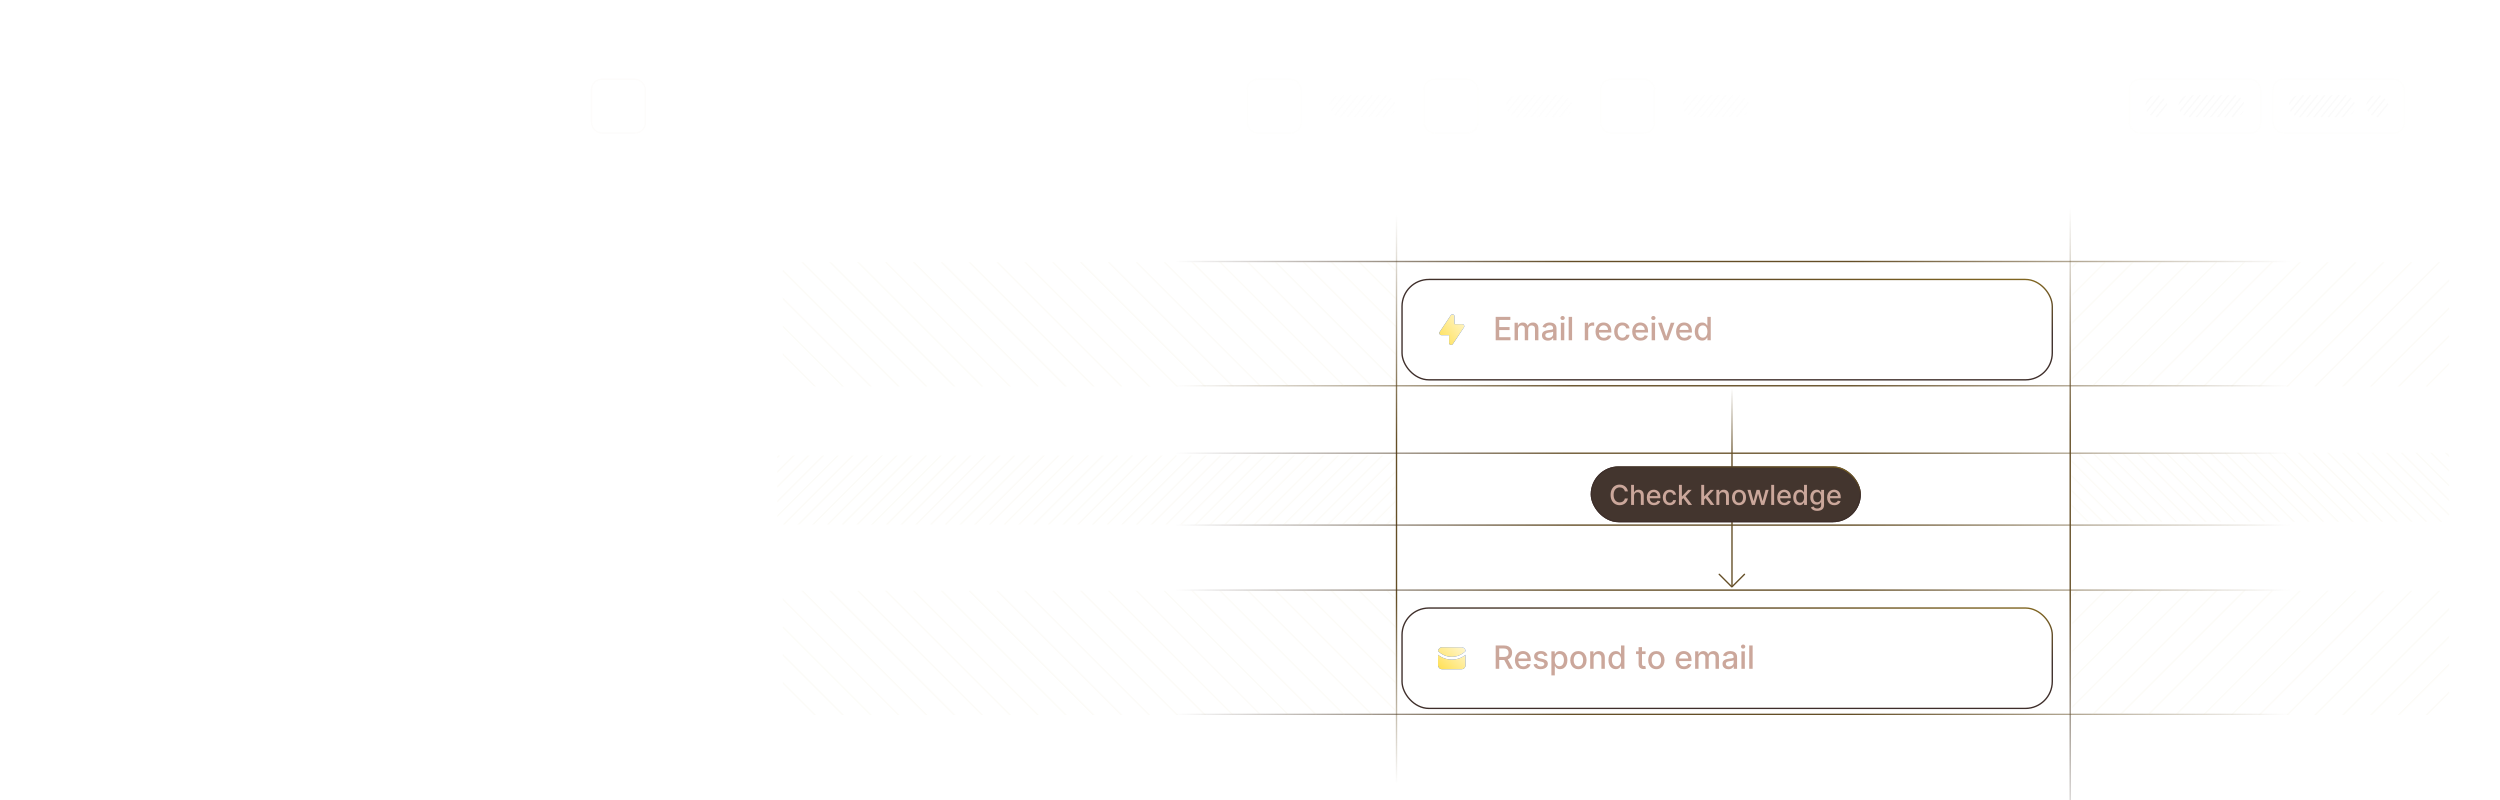<svg width="1178" height="377" viewBox="0 0 1178 377" fill="none" xmlns="http://www.w3.org/2000/svg">
<g clip-path="url(#clip0_2348_3112)">
<g clip-path="url(#clip1_2348_3112)">
<rect width="896.424" height="52.042" transform="translate(257.576 24)" fill="white" fill-opacity="0.05"/>
<rect x="278.718" y="37.336" width="25.37" height="25.37" rx="4.879" stroke="#F5F1EB" stroke-opacity="0.2" stroke-width="0.651"/>
<rect x="1003.4" y="37.336" width="61.8" height="25.37" rx="4.879" stroke="#F5F1EB" stroke-opacity="0.1" stroke-width="0.651"/>
<g clip-path="url(#clip2_2348_3112)">
<line x1="1025.3" y1="27.254" x2="1003.97" y2="53.506" stroke="#E7E7E7" stroke-opacity="0.2" stroke-width="0.651"/>
<line x1="1027.32" y1="28.895" x2="1005.99" y2="55.147" stroke="#E7E7E7" stroke-opacity="0.2" stroke-width="0.651"/>
<line x1="1029.34" y1="30.536" x2="1008.01" y2="56.788" stroke="#E7E7E7" stroke-opacity="0.2" stroke-width="0.651"/>
<line x1="1031.36" y1="32.177" x2="1010.02" y2="58.43" stroke="#E7E7E7" stroke-opacity="0.2" stroke-width="0.651"/>
<line x1="1033.38" y1="33.818" x2="1012.04" y2="60.07" stroke="#E7E7E7" stroke-opacity="0.2" stroke-width="0.651"/>
<line x1="1035.4" y1="35.459" x2="1014.06" y2="61.711" stroke="#E7E7E7" stroke-opacity="0.2" stroke-width="0.651"/>
<line x1="1037.42" y1="37.1" x2="1016.08" y2="63.352" stroke="#E7E7E7" stroke-opacity="0.2" stroke-width="0.651"/>
<line x1="1039.44" y1="38.741" x2="1018.1" y2="64.993" stroke="#E7E7E7" stroke-opacity="0.2" stroke-width="0.651"/>
<line x1="1041.45" y1="40.382" x2="1020.12" y2="66.634" stroke="#E7E7E7" stroke-opacity="0.2" stroke-width="0.651"/>
</g>
<g clip-path="url(#clip3_2348_3112)">
<line x1="1040.91" y1="27.254" x2="1019.58" y2="53.506" stroke="#E7E7E7" stroke-opacity="0.2" stroke-width="0.651"/>
<line x1="1042.93" y1="28.895" x2="1021.6" y2="55.147" stroke="#E7E7E7" stroke-opacity="0.2" stroke-width="0.651"/>
<line x1="1044.95" y1="30.536" x2="1023.62" y2="56.788" stroke="#E7E7E7" stroke-opacity="0.2" stroke-width="0.651"/>
<line x1="1046.97" y1="32.177" x2="1025.64" y2="58.43" stroke="#E7E7E7" stroke-opacity="0.2" stroke-width="0.651"/>
<line x1="1048.99" y1="33.818" x2="1027.66" y2="60.07" stroke="#E7E7E7" stroke-opacity="0.2" stroke-width="0.651"/>
<line x1="1051.01" y1="35.459" x2="1029.68" y2="61.711" stroke="#E7E7E7" stroke-opacity="0.2" stroke-width="0.651"/>
<line x1="1053.03" y1="37.1" x2="1031.7" y2="63.352" stroke="#E7E7E7" stroke-opacity="0.2" stroke-width="0.651"/>
<line x1="1055.05" y1="38.741" x2="1033.72" y2="64.993" stroke="#E7E7E7" stroke-opacity="0.2" stroke-width="0.651"/>
<line x1="1057.07" y1="40.382" x2="1035.73" y2="66.634" stroke="#E7E7E7" stroke-opacity="0.2" stroke-width="0.651"/>
<line x1="1059.09" y1="42.023" x2="1037.75" y2="68.275" stroke="#E7E7E7" stroke-opacity="0.2" stroke-width="0.651"/>
<line x1="1061.11" y1="43.664" x2="1039.77" y2="69.916" stroke="#E7E7E7" stroke-opacity="0.2" stroke-width="0.651"/>
<line x1="1063.13" y1="45.305" x2="1041.79" y2="71.557" stroke="#E7E7E7" stroke-opacity="0.2" stroke-width="0.651"/>
<line x1="1065.15" y1="46.946" x2="1043.81" y2="73.199" stroke="#E7E7E7" stroke-opacity="0.2" stroke-width="0.651"/>
</g>
<rect x="1071.06" y="37.336" width="61.8" height="25.37" rx="4.879" stroke="#F5F1EB" stroke-opacity="0.1" stroke-width="0.651"/>
<g clip-path="url(#clip4_2348_3112)">
<line x1="1092.95" y1="27.254" x2="1071.62" y2="53.506" stroke="#E7E7E7" stroke-opacity="0.2" stroke-width="0.651"/>
<line x1="1094.97" y1="28.895" x2="1073.64" y2="55.147" stroke="#E7E7E7" stroke-opacity="0.2" stroke-width="0.651"/>
<line x1="1096.99" y1="30.536" x2="1075.66" y2="56.788" stroke="#E7E7E7" stroke-opacity="0.2" stroke-width="0.651"/>
<line x1="1099.01" y1="32.177" x2="1077.68" y2="58.43" stroke="#E7E7E7" stroke-opacity="0.2" stroke-width="0.651"/>
<line x1="1101.03" y1="33.818" x2="1079.7" y2="60.07" stroke="#E7E7E7" stroke-opacity="0.2" stroke-width="0.651"/>
<line x1="1103.05" y1="35.459" x2="1081.72" y2="61.711" stroke="#E7E7E7" stroke-opacity="0.2" stroke-width="0.651"/>
<line x1="1105.07" y1="37.1" x2="1083.74" y2="63.352" stroke="#E7E7E7" stroke-opacity="0.2" stroke-width="0.651"/>
<line x1="1107.09" y1="38.741" x2="1085.76" y2="64.993" stroke="#E7E7E7" stroke-opacity="0.2" stroke-width="0.651"/>
<line x1="1109.11" y1="40.382" x2="1087.78" y2="66.634" stroke="#E7E7E7" stroke-opacity="0.2" stroke-width="0.651"/>
<line x1="1111.13" y1="42.023" x2="1089.8" y2="68.275" stroke="#E7E7E7" stroke-opacity="0.2" stroke-width="0.651"/>
<line x1="1113.15" y1="43.664" x2="1091.82" y2="69.916" stroke="#E7E7E7" stroke-opacity="0.2" stroke-width="0.651"/>
<line x1="1115.17" y1="45.305" x2="1093.83" y2="71.557" stroke="#E7E7E7" stroke-opacity="0.2" stroke-width="0.651"/>
<line x1="1117.19" y1="46.946" x2="1095.85" y2="73.199" stroke="#E7E7E7" stroke-opacity="0.2" stroke-width="0.651"/>
</g>
<g clip-path="url(#clip5_2348_3112)">
<line x1="1129.38" y1="27.254" x2="1108.05" y2="53.506" stroke="#E7E7E7" stroke-opacity="0.2" stroke-width="0.651"/>
<line x1="1131.4" y1="28.895" x2="1110.07" y2="55.147" stroke="#E7E7E7" stroke-opacity="0.2" stroke-width="0.651"/>
<line x1="1133.42" y1="30.536" x2="1112.09" y2="56.788" stroke="#E7E7E7" stroke-opacity="0.2" stroke-width="0.651"/>
<line x1="1135.44" y1="32.177" x2="1114.11" y2="58.43" stroke="#E7E7E7" stroke-opacity="0.2" stroke-width="0.651"/>
<line x1="1137.46" y1="33.818" x2="1116.13" y2="60.07" stroke="#E7E7E7" stroke-opacity="0.2" stroke-width="0.651"/>
<line x1="1139.48" y1="35.459" x2="1118.15" y2="61.711" stroke="#E7E7E7" stroke-opacity="0.2" stroke-width="0.651"/>
<line x1="1141.5" y1="37.1" x2="1120.17" y2="63.352" stroke="#E7E7E7" stroke-opacity="0.2" stroke-width="0.651"/>
<line x1="1143.52" y1="38.741" x2="1122.19" y2="64.993" stroke="#E7E7E7" stroke-opacity="0.2" stroke-width="0.651"/>
<line x1="1145.54" y1="40.382" x2="1124.21" y2="66.634" stroke="#E7E7E7" stroke-opacity="0.2" stroke-width="0.651"/>
</g>
<rect x="587.718" y="37.336" width="25.37" height="25.37" rx="4.879" stroke="#F5F1EB" stroke-opacity="0.1" stroke-width="0.651"/>
<g clip-path="url(#clip6_2348_3112)">
<line x1="640.84" y1="27.254" x2="619.507" y2="53.506" stroke="#E7E7E7" stroke-opacity="0.1" stroke-width="0.651"/>
<line x1="642.858" y1="28.895" x2="621.525" y2="55.147" stroke="#E7E7E7" stroke-opacity="0.1" stroke-width="0.651"/>
<line x1="644.879" y1="30.536" x2="623.546" y2="56.788" stroke="#E7E7E7" stroke-opacity="0.1" stroke-width="0.651"/>
<line x1="646.898" y1="32.177" x2="625.565" y2="58.43" stroke="#E7E7E7" stroke-opacity="0.1" stroke-width="0.651"/>
<line x1="648.916" y1="33.818" x2="627.583" y2="60.07" stroke="#E7E7E7" stroke-opacity="0.1" stroke-width="0.651"/>
<line x1="650.937" y1="35.459" x2="629.604" y2="61.711" stroke="#E7E7E7" stroke-opacity="0.1" stroke-width="0.651"/>
<line x1="652.956" y1="37.1" x2="631.622" y2="63.352" stroke="#E7E7E7" stroke-opacity="0.1" stroke-width="0.651"/>
<line x1="654.976" y1="38.741" x2="633.643" y2="64.993" stroke="#E7E7E7" stroke-opacity="0.1" stroke-width="0.651"/>
<line x1="656.995" y1="40.382" x2="635.662" y2="66.634" stroke="#E7E7E7" stroke-opacity="0.1" stroke-width="0.651"/>
<line x1="659.014" y1="42.023" x2="637.681" y2="68.275" stroke="#E7E7E7" stroke-opacity="0.1" stroke-width="0.651"/>
<line x1="661.034" y1="43.664" x2="639.701" y2="69.916" stroke="#E7E7E7" stroke-opacity="0.1" stroke-width="0.651"/>
<line x1="663.053" y1="45.305" x2="641.72" y2="71.557" stroke="#E7E7E7" stroke-opacity="0.1" stroke-width="0.651"/>
<line x1="665.073" y1="46.946" x2="643.74" y2="73.199" stroke="#E7E7E7" stroke-opacity="0.1" stroke-width="0.651"/>
</g>
<rect x="670.985" y="37.336" width="25.37" height="25.37" rx="4.879" stroke="#F5F1EB" stroke-opacity="0.1" stroke-width="0.651"/>
<g clip-path="url(#clip7_2348_3112)">
<line x1="724.106" y1="27.254" x2="702.773" y2="53.506" stroke="#E7E7E7" stroke-opacity="0.1" stroke-width="0.651"/>
<line x1="726.125" y1="28.895" x2="704.792" y2="55.147" stroke="#E7E7E7" stroke-opacity="0.1" stroke-width="0.651"/>
<line x1="728.145" y1="30.536" x2="706.812" y2="56.788" stroke="#E7E7E7" stroke-opacity="0.1" stroke-width="0.651"/>
<line x1="730.164" y1="32.177" x2="708.831" y2="58.43" stroke="#E7E7E7" stroke-opacity="0.1" stroke-width="0.651"/>
<line x1="732.183" y1="33.818" x2="710.85" y2="60.07" stroke="#E7E7E7" stroke-opacity="0.1" stroke-width="0.651"/>
<line x1="734.203" y1="35.459" x2="712.87" y2="61.711" stroke="#E7E7E7" stroke-opacity="0.1" stroke-width="0.651"/>
<line x1="736.222" y1="37.1" x2="714.889" y2="63.352" stroke="#E7E7E7" stroke-opacity="0.1" stroke-width="0.651"/>
<line x1="738.243" y1="38.741" x2="716.91" y2="64.993" stroke="#E7E7E7" stroke-opacity="0.1" stroke-width="0.651"/>
<line x1="740.261" y1="40.382" x2="718.928" y2="66.634" stroke="#E7E7E7" stroke-opacity="0.1" stroke-width="0.651"/>
<line x1="742.28" y1="42.023" x2="720.947" y2="68.275" stroke="#E7E7E7" stroke-opacity="0.1" stroke-width="0.651"/>
<line x1="744.301" y1="43.664" x2="722.967" y2="69.916" stroke="#E7E7E7" stroke-opacity="0.1" stroke-width="0.651"/>
<line x1="746.32" y1="45.305" x2="724.987" y2="71.557" stroke="#E7E7E7" stroke-opacity="0.1" stroke-width="0.651"/>
<line x1="748.34" y1="46.946" x2="727.007" y2="73.199" stroke="#E7E7E7" stroke-opacity="0.1" stroke-width="0.651"/>
</g>
<rect x="754.252" y="37.336" width="25.37" height="25.37" rx="4.879" stroke="#F5F1EB" stroke-opacity="0.1" stroke-width="0.651"/>
<g clip-path="url(#clip8_2348_3112)">
<line x1="807.374" y1="27.254" x2="786.041" y2="53.506" stroke="#E7E7E7" stroke-opacity="0.1" stroke-width="0.651"/>
<line x1="809.393" y1="28.895" x2="788.06" y2="55.147" stroke="#E7E7E7" stroke-opacity="0.1" stroke-width="0.651"/>
<line x1="811.413" y1="30.536" x2="790.08" y2="56.788" stroke="#E7E7E7" stroke-opacity="0.1" stroke-width="0.651"/>
<line x1="813.432" y1="32.177" x2="792.099" y2="58.43" stroke="#E7E7E7" stroke-opacity="0.1" stroke-width="0.651"/>
<line x1="815.451" y1="33.818" x2="794.118" y2="60.07" stroke="#E7E7E7" stroke-opacity="0.1" stroke-width="0.651"/>
<line x1="817.471" y1="35.459" x2="796.138" y2="61.711" stroke="#E7E7E7" stroke-opacity="0.1" stroke-width="0.651"/>
<line x1="819.49" y1="37.1" x2="798.157" y2="63.352" stroke="#E7E7E7" stroke-opacity="0.1" stroke-width="0.651"/>
<line x1="821.51" y1="38.741" x2="800.177" y2="64.993" stroke="#E7E7E7" stroke-opacity="0.1" stroke-width="0.651"/>
<line x1="823.53" y1="40.382" x2="802.196" y2="66.634" stroke="#E7E7E7" stroke-opacity="0.1" stroke-width="0.651"/>
<line x1="825.548" y1="42.023" x2="804.215" y2="68.275" stroke="#E7E7E7" stroke-opacity="0.1" stroke-width="0.651"/>
<line x1="827.569" y1="43.664" x2="806.236" y2="69.916" stroke="#E7E7E7" stroke-opacity="0.1" stroke-width="0.651"/>
<line x1="829.587" y1="45.305" x2="808.254" y2="71.557" stroke="#E7E7E7" stroke-opacity="0.1" stroke-width="0.651"/>
<line x1="831.608" y1="46.946" x2="810.275" y2="73.199" stroke="#E7E7E7" stroke-opacity="0.1" stroke-width="0.651"/>
</g>
<line x1="658.036" y1="66.042" x2="658.036" y2="399.111" stroke="url(#paint0_linear_2348_3112)" stroke-width="0.651"/>
<line x1="975.492" y1="66.042" x2="975.492" y2="399.111" stroke="url(#paint1_linear_2348_3112)" stroke-width="0.651"/>
<line x1="816.113" y1="182.804" x2="816.113" y2="276.564" stroke="url(#paint2_linear_2348_3112)" stroke-width="0.651"/>
<line x1="553.626" y1="213.544" x2="1079.25" y2="213.544" stroke="url(#paint3_linear_2348_3112)" stroke-width="0.651"/>
<line x1="553.626" y1="247.416" x2="1079.25" y2="247.416" stroke="url(#paint4_linear_2348_3112)" stroke-width="0.651"/>
<g filter="url(#filter0_i_2348_3112)">
<rect x="662.914" y="128.752" width="307.048" height="47.948" rx="12.974" fill="white" fill-opacity="0.05"/>
<rect x="663.24" y="129.078" width="306.397" height="47.297" rx="12.649" stroke="white" stroke-opacity="0.1" stroke-width="0.651"/>
<rect x="663.24" y="129.078" width="306.397" height="47.297" rx="12.649" stroke="url(#paint5_linear_2348_3112)" stroke-width="0.651"/>
<g clip-path="url(#clip9_2348_3112)">
<rect x="675.888" y="141.915" width="21.623" height="21.623" rx="4.325" fill="white" fill-opacity="0.05"/>
<path d="M688.002 146.482C688.002 145.517 686.75 145.138 686.214 145.941L680.967 153.812C680.535 154.46 681 155.329 681.779 155.329H685.4V158.971C685.4 159.936 686.652 160.315 687.187 159.512L692.434 151.642C692.867 150.993 692.402 150.125 691.622 150.125H688.002V146.482Z" fill="#2A66FF"/>
<path d="M688.002 146.482C688.002 145.517 686.75 145.138 686.214 145.941L680.967 153.812C680.535 154.46 681 155.329 681.779 155.329H685.4V158.971C685.4 159.936 686.652 160.315 687.187 159.512L692.434 151.642C692.867 150.993 692.402 150.125 691.622 150.125H688.002V146.482Z" fill="url(#paint6_linear_2348_3112)"/>
</g>
<rect x="676.213" y="142.24" width="20.973" height="20.973" rx="3.999" stroke="white" stroke-opacity="0.1" stroke-width="0.651"/>
<path d="M707.37 157.726V146.718H714.272V148.148H709.031V151.502H713.911V152.926H709.031V156.296H714.336V157.726H707.37ZM716.27 157.726V149.47H717.813V150.814H717.915C718.087 150.359 718.368 150.004 718.759 149.749C719.15 149.491 719.617 149.362 720.162 149.362C720.714 149.362 721.176 149.491 721.549 149.749C721.925 150.007 722.203 150.362 722.382 150.814H722.468C722.665 150.373 722.978 150.022 723.408 149.76C723.838 149.495 724.351 149.362 724.946 149.362C725.695 149.362 726.306 149.597 726.779 150.067C727.255 150.536 727.493 151.244 727.493 152.19V157.726H725.886V152.34C725.886 151.781 725.734 151.376 725.429 151.126C725.125 150.875 724.761 150.749 724.338 150.749C723.815 150.749 723.408 150.911 723.118 151.233C722.828 151.552 722.683 151.962 722.683 152.464V157.726H721.081V152.238C721.081 151.79 720.941 151.43 720.662 151.158C720.382 150.885 720.019 150.749 719.571 150.749C719.266 150.749 718.985 150.83 718.727 150.991C718.472 151.149 718.266 151.369 718.109 151.652C717.955 151.935 717.877 152.263 717.877 152.636V157.726H716.27ZM731.959 157.909C731.436 157.909 730.963 157.812 730.54 157.619C730.117 157.421 729.782 157.137 729.535 156.764C729.292 156.391 729.17 155.934 729.17 155.393C729.17 154.927 729.259 154.544 729.438 154.243C729.618 153.942 729.859 153.704 730.164 153.528C730.469 153.353 730.809 153.22 731.185 153.13C731.562 153.041 731.945 152.973 732.336 152.926C732.83 152.869 733.231 152.822 733.54 152.786C733.848 152.747 734.072 152.684 734.212 152.598C734.351 152.512 734.421 152.373 734.421 152.179V152.141C734.421 151.672 734.289 151.308 734.023 151.05C733.762 150.792 733.371 150.663 732.852 150.663C732.311 150.663 731.884 150.783 731.572 151.023C731.264 151.26 731.051 151.523 730.933 151.814L729.422 151.47C729.601 150.968 729.863 150.563 730.207 150.255C730.555 149.943 730.954 149.717 731.406 149.577C731.857 149.434 732.332 149.362 732.83 149.362C733.16 149.362 733.509 149.402 733.878 149.481C734.251 149.556 734.599 149.696 734.921 149.9C735.247 150.104 735.514 150.396 735.722 150.776C735.93 151.152 736.034 151.642 736.034 152.244V157.726H734.464V156.597H734.4C734.296 156.805 734.14 157.009 733.932 157.21C733.724 157.411 733.457 157.577 733.131 157.71C732.805 157.843 732.414 157.909 731.959 157.909ZM732.309 156.619C732.753 156.619 733.133 156.531 733.448 156.355C733.767 156.18 734.009 155.951 734.174 155.667C734.342 155.381 734.427 155.074 734.427 154.748V153.684C734.369 153.741 734.258 153.795 734.093 153.845C733.932 153.892 733.747 153.933 733.54 153.969C733.332 154.001 733.129 154.032 732.932 154.06C732.735 154.085 732.57 154.107 732.438 154.125C732.126 154.164 731.841 154.23 731.583 154.324C731.329 154.417 731.124 154.551 730.97 154.727C730.82 154.899 730.745 155.128 730.745 155.415C730.745 155.813 730.892 156.114 731.185 156.318C731.479 156.518 731.854 156.619 732.309 156.619ZM738.083 157.726V149.47H739.691V157.726H738.083ZM738.895 148.196C738.616 148.196 738.375 148.103 738.175 147.917C737.978 147.727 737.879 147.501 737.879 147.239C737.879 146.974 737.978 146.748 738.175 146.562C738.375 146.372 738.616 146.277 738.895 146.277C739.175 146.277 739.413 146.372 739.61 146.562C739.811 146.748 739.911 146.974 739.911 147.239C739.911 147.501 739.811 147.727 739.61 147.917C739.413 148.103 739.175 148.196 738.895 148.196ZM743.369 146.718V157.726H741.762V146.718H743.369ZM749.355 157.726V149.47H750.909V150.781H750.995C751.145 150.337 751.41 149.988 751.79 149.733C752.174 149.475 752.607 149.346 753.091 149.346C753.191 149.346 753.31 149.35 753.446 149.357C753.585 149.364 753.695 149.373 753.774 149.384V150.921C753.709 150.903 753.594 150.884 753.43 150.862C753.265 150.837 753.1 150.824 752.935 150.824C752.555 150.824 752.217 150.905 751.919 151.066C751.625 151.224 751.392 151.444 751.22 151.728C751.048 152.007 750.962 152.326 750.962 152.684V157.726H749.355ZM758.336 157.893C757.523 157.893 756.822 157.719 756.235 157.371C755.65 157.02 755.199 156.527 754.88 155.893C754.565 155.255 754.407 154.508 754.407 153.652C754.407 152.806 754.565 152.061 754.88 151.416C755.199 150.771 755.643 150.267 756.213 149.905C756.786 149.543 757.456 149.362 758.223 149.362C758.689 149.362 759.141 149.44 759.578 149.594C760.015 149.748 760.407 149.99 760.755 150.319C761.103 150.649 761.377 151.077 761.577 151.604C761.778 152.127 761.878 152.763 761.878 153.512V154.082H755.315V152.878H760.303C760.303 152.455 760.217 152.08 760.045 151.754C759.873 151.425 759.632 151.165 759.32 150.975C759.012 150.785 758.65 150.69 758.234 150.69C757.783 150.69 757.388 150.801 757.052 151.023C756.718 151.242 756.46 151.529 756.278 151.883C756.098 152.235 756.009 152.616 756.009 153.028V153.969C756.009 154.521 756.106 154.99 756.299 155.377C756.496 155.764 756.77 156.06 757.121 156.264C757.473 156.465 757.883 156.565 758.352 156.565C758.657 156.565 758.935 156.522 759.185 156.436C759.436 156.346 759.653 156.214 759.836 156.038C760.019 155.863 760.158 155.646 760.255 155.388L761.776 155.662C761.654 156.11 761.436 156.502 761.12 156.839C760.809 157.172 760.416 157.432 759.943 157.619C759.474 157.801 758.938 157.893 758.336 157.893ZM767.048 157.893C766.249 157.893 765.561 157.712 764.984 157.35C764.411 156.984 763.97 156.481 763.662 155.839C763.354 155.198 763.2 154.463 763.2 153.636C763.2 152.797 763.358 152.057 763.673 151.416C763.988 150.771 764.433 150.267 765.006 149.905C765.579 149.543 766.255 149.362 767.032 149.362C767.659 149.362 768.218 149.479 768.709 149.712C769.2 149.941 769.596 150.264 769.897 150.679C770.202 151.095 770.383 151.581 770.44 152.136H768.876C768.79 151.749 768.593 151.416 768.285 151.136C767.98 150.857 767.572 150.717 767.059 150.717C766.611 150.717 766.219 150.835 765.882 151.072C765.549 151.305 765.289 151.638 765.103 152.072C764.916 152.502 764.823 153.01 764.823 153.598C764.823 154.2 764.915 154.72 765.097 155.157C765.28 155.594 765.538 155.933 765.871 156.173C766.208 156.413 766.604 156.533 767.059 156.533C767.364 156.533 767.64 156.477 767.887 156.366C768.138 156.252 768.347 156.088 768.516 155.877C768.688 155.666 768.808 155.411 768.876 155.114H770.44C770.383 155.648 770.209 156.124 769.919 156.544C769.628 156.963 769.24 157.292 768.752 157.533C768.269 157.773 767.701 157.893 767.048 157.893ZM775.626 157.893C774.813 157.893 774.112 157.719 773.525 157.371C772.94 157.02 772.489 156.527 772.17 155.893C771.855 155.255 771.697 154.508 771.697 153.652C771.697 152.806 771.855 152.061 772.17 151.416C772.489 150.771 772.933 150.267 773.503 149.905C774.076 149.543 774.746 149.362 775.513 149.362C775.979 149.362 776.431 149.44 776.868 149.594C777.305 149.748 777.697 149.99 778.045 150.319C778.393 150.649 778.667 151.077 778.867 151.604C779.068 152.127 779.168 152.763 779.168 153.512V154.082H772.605V152.878H777.593C777.593 152.455 777.507 152.08 777.335 151.754C777.163 151.425 776.922 151.165 776.61 150.975C776.302 150.785 775.94 150.69 775.524 150.69C775.073 150.69 774.678 150.801 774.342 151.023C774.008 151.242 773.75 151.529 773.568 151.883C773.388 152.235 773.299 152.616 773.299 153.028V153.969C773.299 154.521 773.396 154.99 773.589 155.377C773.786 155.764 774.06 156.06 774.411 156.264C774.763 156.465 775.173 156.565 775.642 156.565C775.947 156.565 776.225 156.522 776.475 156.436C776.726 156.346 776.943 156.214 777.126 156.038C777.309 155.863 777.448 155.646 777.545 155.388L779.066 155.662C778.944 156.11 778.726 156.502 778.41 156.839C778.099 157.172 777.706 157.432 777.233 157.619C776.764 157.801 776.228 157.893 775.626 157.893ZM780.861 157.726V149.47H782.468V157.726H780.861ZM781.672 148.196C781.393 148.196 781.153 148.103 780.952 147.917C780.755 147.727 780.656 147.501 780.656 147.239C780.656 146.974 780.755 146.748 780.952 146.562C781.153 146.372 781.393 146.277 781.672 146.277C781.952 146.277 782.19 146.372 782.387 146.562C782.588 146.748 782.688 146.974 782.688 147.239C782.688 147.501 782.588 147.727 782.387 147.917C782.19 148.103 781.952 148.196 781.672 148.196ZM791.602 149.47L788.608 157.726H786.888L783.889 149.47H785.614L787.705 155.823H787.791L789.877 149.47H791.602ZM796.299 157.893C795.486 157.893 794.785 157.719 794.197 157.371C793.613 157.02 793.162 156.527 792.843 155.893C792.528 155.255 792.37 154.508 792.37 153.652C792.37 152.806 792.528 152.061 792.843 151.416C793.162 150.771 793.606 150.267 794.176 149.905C794.749 149.543 795.419 149.362 796.186 149.362C796.652 149.362 797.103 149.44 797.541 149.594C797.978 149.748 798.37 149.99 798.718 150.319C799.065 150.649 799.339 151.077 799.54 151.604C799.741 152.127 799.841 152.763 799.841 153.512V154.082H793.278V152.878H798.266C798.266 152.455 798.18 152.08 798.008 151.754C797.836 151.425 797.594 151.165 797.283 150.975C796.974 150.785 796.613 150.69 796.197 150.69C795.745 150.69 795.351 150.801 795.014 151.023C794.681 151.242 794.423 151.529 794.24 151.883C794.061 152.235 793.972 152.616 793.972 153.028V153.969C793.972 154.521 794.068 154.99 794.262 155.377C794.459 155.764 794.733 156.06 795.084 156.264C795.435 156.465 795.846 156.565 796.315 156.565C796.62 156.565 796.897 156.522 797.148 156.436C797.399 156.346 797.616 156.214 797.799 156.038C797.981 155.863 798.121 155.646 798.218 155.388L799.739 155.662C799.617 156.11 799.399 156.502 799.083 156.839C798.772 157.172 798.379 157.432 797.906 157.619C797.437 157.801 796.901 157.893 796.299 157.893ZM804.624 157.887C803.958 157.887 803.363 157.717 802.84 157.377C802.32 157.033 801.912 156.544 801.614 155.909C801.32 155.271 801.173 154.506 801.173 153.614C801.173 152.722 801.322 151.959 801.62 151.324C801.921 150.69 802.333 150.205 802.856 149.868C803.379 149.531 803.972 149.362 804.635 149.362C805.147 149.362 805.559 149.448 805.871 149.62C806.187 149.789 806.43 149.986 806.602 150.212C806.778 150.437 806.914 150.636 807.011 150.808H807.107V146.718H808.715V157.726H807.145V156.441H807.011C806.914 156.617 806.774 156.818 806.591 157.043C806.412 157.269 806.165 157.466 805.85 157.635C805.534 157.803 805.126 157.887 804.624 157.887ZM804.979 156.517C805.441 156.517 805.832 156.395 806.151 156.151C806.473 155.904 806.717 155.562 806.882 155.125C807.05 154.687 807.134 154.179 807.134 153.598C807.134 153.025 807.052 152.523 806.887 152.093C806.722 151.663 806.48 151.328 806.161 151.088C805.843 150.848 805.448 150.728 804.979 150.728C804.495 150.728 804.092 150.853 803.77 151.104C803.447 151.355 803.203 151.697 803.039 152.131C802.877 152.564 802.797 153.053 802.797 153.598C802.797 154.15 802.879 154.646 803.044 155.087C803.209 155.528 803.452 155.877 803.775 156.135C804.101 156.389 804.502 156.517 804.979 156.517Z" fill="#CBA79B"/>
</g>
<line x1="553.626" y1="123.223" x2="1079.25" y2="123.223" stroke="url(#paint7_linear_2348_3112)" stroke-width="0.651"/>
<line x1="553.626" y1="181.77" x2="1079.25" y2="181.77" stroke="url(#paint8_linear_2348_3112)" stroke-width="0.651"/>
<g clip-path="url(#clip10_2348_3112)">
<line x1="838.348" y1="250.85" x2="1173.58" y2="-84.381" stroke="#E2D5B1" stroke-opacity="0.1" stroke-width="0.651"/>
<line x1="844.91" y1="257.413" x2="1180.14" y2="-77.819" stroke="#E2D5B1" stroke-opacity="0.1" stroke-width="0.651"/>
<line x1="851.473" y1="263.975" x2="1186.7" y2="-71.256" stroke="#E2D5B1" stroke-opacity="0.1" stroke-width="0.651"/>
<line x1="858.035" y1="270.538" x2="1193.27" y2="-64.694" stroke="#E2D5B1" stroke-opacity="0.1" stroke-width="0.651"/>
<line x1="864.598" y1="277.1" x2="1199.83" y2="-58.131" stroke="#E2D5B1" stroke-opacity="0.1" stroke-width="0.651"/>
<line x1="871.161" y1="283.663" x2="1206.39" y2="-51.569" stroke="#E2D5B1" stroke-opacity="0.1" stroke-width="0.651"/>
<line x1="877.723" y1="290.226" x2="1212.95" y2="-45.006" stroke="#E2D5B1" stroke-opacity="0.1" stroke-width="0.651"/>
<line x1="884.286" y1="296.788" x2="1219.52" y2="-38.443" stroke="#E2D5B1" stroke-opacity="0.1" stroke-width="0.651"/>
<line x1="890.848" y1="303.35" x2="1226.08" y2="-31.881" stroke="#E2D5B1" stroke-opacity="0.1" stroke-width="0.651"/>
<line x1="897.411" y1="309.913" x2="1232.64" y2="-25.318" stroke="#E2D5B1" stroke-opacity="0.1" stroke-width="0.651"/>
<line x1="903.973" y1="316.476" x2="1239.2" y2="-18.756" stroke="#E2D5B1" stroke-opacity="0.1" stroke-width="0.651"/>
<line x1="910.536" y1="323.038" x2="1245.77" y2="-12.193" stroke="#E2D5B1" stroke-opacity="0.1" stroke-width="0.651"/>
<line x1="917.098" y1="329.601" x2="1252.33" y2="-5.631" stroke="#E2D5B1" stroke-opacity="0.1" stroke-width="0.651"/>
<line x1="923.661" y1="336.163" x2="1258.89" y2="0.932" stroke="#E2D5B1" stroke-opacity="0.1" stroke-width="0.651"/>
<line x1="930.223" y1="342.726" x2="1265.45" y2="7.494" stroke="#E2D5B1" stroke-opacity="0.1" stroke-width="0.651"/>
<line x1="936.786" y1="349.288" x2="1272.02" y2="14.057" stroke="#E2D5B1" stroke-opacity="0.1" stroke-width="0.651"/>
<line x1="943.348" y1="355.851" x2="1278.58" y2="20.619" stroke="#E2D5B1" stroke-opacity="0.1" stroke-width="0.651"/>
<line x1="949.911" y1="362.413" x2="1285.14" y2="27.182" stroke="#E2D5B1" stroke-opacity="0.1" stroke-width="0.651"/>
<line x1="956.474" y1="368.976" x2="1291.7" y2="33.745" stroke="#E2D5B1" stroke-opacity="0.1" stroke-width="0.651"/>
<line x1="963.036" y1="375.538" x2="1298.27" y2="40.307" stroke="#E2D5B1" stroke-opacity="0.1" stroke-width="0.651"/>
<line x1="969.598" y1="382.101" x2="1304.83" y2="46.869" stroke="#E2D5B1" stroke-opacity="0.1" stroke-width="0.651"/>
<line x1="976.161" y1="388.663" x2="1311.39" y2="53.432" stroke="#E2D5B1" stroke-opacity="0.1" stroke-width="0.651"/>
<line x1="982.724" y1="395.226" x2="1317.95" y2="59.995" stroke="#E2D5B1" stroke-opacity="0.1" stroke-width="0.651"/>
<line x1="989.286" y1="401.789" x2="1324.52" y2="66.557" stroke="#E2D5B1" stroke-opacity="0.1" stroke-width="0.651"/>
<line x1="995.849" y1="408.351" x2="1331.08" y2="73.12" stroke="#E2D5B1" stroke-opacity="0.1" stroke-width="0.651"/>
<line x1="1002.41" y1="414.914" x2="1337.64" y2="79.682" stroke="#E2D5B1" stroke-opacity="0.1" stroke-width="0.651"/>
<line x1="1008.97" y1="421.476" x2="1344.2" y2="86.245" stroke="#E2D5B1" stroke-opacity="0.1" stroke-width="0.651"/>
<line x1="1015.54" y1="428.039" x2="1350.77" y2="92.807" stroke="#E2D5B1" stroke-opacity="0.1" stroke-width="0.651"/>
<line x1="1022.1" y1="434.601" x2="1357.33" y2="99.37" stroke="#E2D5B1" stroke-opacity="0.1" stroke-width="0.651"/>
<line x1="1028.66" y1="441.164" x2="1363.89" y2="105.932" stroke="#E2D5B1" stroke-opacity="0.1" stroke-width="0.651"/>
<line x1="1035.22" y1="447.726" x2="1370.46" y2="112.495" stroke="#E2D5B1" stroke-opacity="0.1" stroke-width="0.651"/>
</g>
<g clip-path="url(#clip11_2348_3112)">
<line y1="-0.325" x2="474.088" y2="-0.325" transform="matrix(0.707 0.707 0.707 -0.707 257.008 54.563)" stroke="#E2D5B1" stroke-opacity="0.1" stroke-width="0.651"/>
<line y1="-0.325" x2="474.088" y2="-0.325" transform="matrix(0.707 0.707 0.707 -0.707 263.571 48.001)" stroke="#E2D5B1" stroke-opacity="0.1" stroke-width="0.651"/>
<line y1="-0.325" x2="474.088" y2="-0.325" transform="matrix(0.707 0.707 0.707 -0.707 270.133 41.438)" stroke="#E2D5B1" stroke-opacity="0.1" stroke-width="0.651"/>
<line y1="-0.325" x2="474.088" y2="-0.325" transform="matrix(0.707 0.707 0.707 -0.707 276.696 34.876)" stroke="#E2D5B1" stroke-opacity="0.1" stroke-width="0.651"/>
<line y1="-0.325" x2="474.088" y2="-0.325" transform="matrix(0.707 0.707 0.707 -0.707 283.258 28.313)" stroke="#E2D5B1" stroke-opacity="0.1" stroke-width="0.651"/>
<line y1="-0.325" x2="474.088" y2="-0.325" transform="matrix(0.707 0.707 0.707 -0.707 289.821 21.75)" stroke="#E2D5B1" stroke-opacity="0.1" stroke-width="0.651"/>
<line y1="-0.325" x2="474.088" y2="-0.325" transform="matrix(0.707 0.707 0.707 -0.707 296.383 15.188)" stroke="#E2D5B1" stroke-opacity="0.1" stroke-width="0.651"/>
<line y1="-0.325" x2="474.088" y2="-0.325" transform="matrix(0.707 0.707 0.707 -0.707 302.946 8.625)" stroke="#E2D5B1" stroke-opacity="0.1" stroke-width="0.651"/>
<line y1="-0.325" x2="474.088" y2="-0.325" transform="matrix(0.707 0.707 0.707 -0.707 309.508 2.062)" stroke="#E2D5B1" stroke-opacity="0.1" stroke-width="0.651"/>
<line y1="-0.325" x2="474.088" y2="-0.325" transform="matrix(0.707 0.707 0.707 -0.707 316.071 -4.5)" stroke="#E2D5B1" stroke-opacity="0.1" stroke-width="0.651"/>
<line y1="-0.325" x2="474.088" y2="-0.325" transform="matrix(0.707 0.707 0.707 -0.707 322.633 -11.062)" stroke="#E2D5B1" stroke-opacity="0.1" stroke-width="0.651"/>
<line y1="-0.325" x2="474.088" y2="-0.325" transform="matrix(0.707 0.707 0.707 -0.707 329.196 -17.625)" stroke="#E2D5B1" stroke-opacity="0.1" stroke-width="0.651"/>
<line y1="-0.325" x2="474.088" y2="-0.325" transform="matrix(0.707 0.707 0.707 -0.707 335.759 -24.188)" stroke="#E2D5B1" stroke-opacity="0.1" stroke-width="0.651"/>
<line y1="-0.325" x2="474.088" y2="-0.325" transform="matrix(0.707 0.707 0.707 -0.707 342.321 -30.75)" stroke="#E2D5B1" stroke-opacity="0.1" stroke-width="0.651"/>
<line y1="-0.325" x2="474.088" y2="-0.325" transform="matrix(0.707 0.707 0.707 -0.707 348.884 -37.312)" stroke="#E2D5B1" stroke-opacity="0.1" stroke-width="0.651"/>
<line y1="-0.325" x2="474.088" y2="-0.325" transform="matrix(0.707 0.707 0.707 -0.707 355.446 -43.875)" stroke="#E2D5B1" stroke-opacity="0.1" stroke-width="0.651"/>
<line y1="-0.325" x2="474.088" y2="-0.325" transform="matrix(0.707 0.707 0.707 -0.707 362.009 -50.438)" stroke="#E2D5B1" stroke-opacity="0.1" stroke-width="0.651"/>
<line y1="-0.325" x2="474.088" y2="-0.325" transform="matrix(0.707 0.707 0.707 -0.707 368.571 -57)" stroke="#E2D5B1" stroke-opacity="0.1" stroke-width="0.651"/>
<line y1="-0.325" x2="474.088" y2="-0.325" transform="matrix(0.707 0.707 0.707 -0.707 375.134 -63.562)" stroke="#E2D5B1" stroke-opacity="0.1" stroke-width="0.651"/>
<line y1="-0.325" x2="474.088" y2="-0.325" transform="matrix(0.707 0.707 0.707 -0.707 381.696 -70.125)" stroke="#E2D5B1" stroke-opacity="0.1" stroke-width="0.651"/>
<line y1="-0.325" x2="474.088" y2="-0.325" transform="matrix(0.707 0.707 0.707 -0.707 388.259 -76.688)" stroke="#E2D5B1" stroke-opacity="0.1" stroke-width="0.651"/>
<line y1="-0.325" x2="474.088" y2="-0.325" transform="matrix(0.707 0.707 0.707 -0.707 394.821 -83.25)" stroke="#E2D5B1" stroke-opacity="0.1" stroke-width="0.651"/>
<line y1="-0.325" x2="474.088" y2="-0.325" transform="matrix(0.707 0.707 0.707 -0.707 401.384 -89.813)" stroke="#E2D5B1" stroke-opacity="0.1" stroke-width="0.651"/>
<line y1="-0.325" x2="474.088" y2="-0.325" transform="matrix(0.707 0.707 0.707 -0.707 407.946 -96.376)" stroke="#E2D5B1" stroke-opacity="0.1" stroke-width="0.651"/>
<line y1="-0.325" x2="474.088" y2="-0.325" transform="matrix(0.707 0.707 0.707 -0.707 414.509 -102.938)" stroke="#E2D5B1" stroke-opacity="0.1" stroke-width="0.651"/>
<line y1="-0.325" x2="474.088" y2="-0.325" transform="matrix(0.707 0.707 0.707 -0.707 421.071 -109.5)" stroke="#E2D5B1" stroke-opacity="0.1" stroke-width="0.651"/>
<line y1="-0.325" x2="474.088" y2="-0.325" transform="matrix(0.707 0.707 0.707 -0.707 427.634 -116.063)" stroke="#E2D5B1" stroke-opacity="0.1" stroke-width="0.651"/>
<line y1="-0.325" x2="474.088" y2="-0.325" transform="matrix(0.707 0.707 0.707 -0.707 434.197 -122.625)" stroke="#E2D5B1" stroke-opacity="0.1" stroke-width="0.651"/>
<line y1="-0.325" x2="474.088" y2="-0.325" transform="matrix(0.707 0.707 0.707 -0.707 440.759 -129.188)" stroke="#E2D5B1" stroke-opacity="0.1" stroke-width="0.651"/>
<line y1="-0.325" x2="474.088" y2="-0.325" transform="matrix(0.707 0.707 0.707 -0.707 447.322 -135.75)" stroke="#E2D5B1" stroke-opacity="0.1" stroke-width="0.651"/>
<line y1="-0.325" x2="474.088" y2="-0.325" transform="matrix(0.707 0.707 0.707 -0.707 453.884 -142.313)" stroke="#E2D5B1" stroke-opacity="0.1" stroke-width="0.651"/>
</g>
<g filter="url(#filter1_i_2348_3112)">
<rect x="662.914" y="283.577" width="307.048" height="47.948" rx="12.974" fill="white" fill-opacity="0.05"/>
<rect x="663.24" y="283.902" width="306.397" height="47.297" rx="12.649" stroke="white" stroke-opacity="0.1" stroke-width="0.651"/>
<rect x="663.24" y="283.902" width="306.397" height="47.297" rx="12.649" stroke="url(#paint9_linear_2348_3112)" stroke-width="0.651"/>
<g clip-path="url(#clip12_2348_3112)">
<rect x="675.888" y="296.739" width="21.623" height="21.623" rx="4.325" fill="white" fill-opacity="0.05"/>
<path d="M693.201 304.171C693.135 303.153 692.288 302.347 691.253 302.347H682.146C681.111 302.347 680.264 303.153 680.198 304.171C681.851 305.856 684.153 306.901 686.699 306.901C689.246 306.901 691.548 305.856 693.201 304.171Z" fill="#2A66FF"/>
<path d="M693.201 304.171C693.135 303.153 692.288 302.347 691.253 302.347H682.146C681.111 302.347 680.264 303.153 680.198 304.171C681.851 305.856 684.153 306.901 686.699 306.901C689.246 306.901 691.548 305.856 693.201 304.171Z" fill="url(#paint10_linear_2348_3112)"/>
<path d="M693.205 305.919C691.423 307.347 689.161 308.202 686.699 308.202C684.238 308.202 681.976 307.347 680.194 305.919V310.804C680.194 311.882 681.068 312.756 682.146 312.756H691.253C692.331 312.756 693.205 311.882 693.205 310.804V305.919Z" fill="#2A66FF"/>
<path d="M693.205 305.919C691.423 307.347 689.161 308.202 686.699 308.202C684.238 308.202 681.976 307.347 680.194 305.919V310.804C680.194 311.882 681.068 312.756 682.146 312.756H691.253C692.331 312.756 693.205 311.882 693.205 310.804V305.919Z" fill="url(#paint11_linear_2348_3112)"/>
</g>
<rect x="676.213" y="297.065" width="20.973" height="20.973" rx="3.999" stroke="white" stroke-opacity="0.1" stroke-width="0.651"/>
<path d="M707.37 312.551V301.543H711.294C712.147 301.543 712.854 301.69 713.417 301.983C713.983 302.277 714.406 302.684 714.685 303.204C714.965 303.72 715.105 304.316 715.105 304.993C715.105 305.667 714.963 306.26 714.68 306.773C714.401 307.281 713.978 307.677 713.412 307.96C712.849 308.244 712.141 308.385 711.288 308.385H708.316V306.955H711.138C711.675 306.955 712.113 306.878 712.449 306.724C712.79 306.57 713.039 306.346 713.197 306.052C713.354 305.758 713.433 305.406 713.433 304.993C713.433 304.578 713.352 304.218 713.191 303.913C713.034 303.608 712.785 303.376 712.444 303.214C712.107 303.049 711.665 302.967 711.116 302.967H709.031V312.551H707.37ZM712.804 307.584L715.524 312.551H713.632L710.966 307.584H712.804ZM720.361 312.717C719.547 312.717 718.847 312.544 718.259 312.196C717.675 311.845 717.224 311.352 716.905 310.718C716.589 310.08 716.432 309.333 716.432 308.476C716.432 307.631 716.589 306.885 716.905 306.24C717.224 305.595 717.668 305.092 718.238 304.73C718.811 304.368 719.481 304.187 720.248 304.187C720.714 304.187 721.165 304.264 721.602 304.418C722.04 304.572 722.432 304.814 722.78 305.144C723.127 305.474 723.401 305.902 723.602 306.429C723.803 306.952 723.903 307.588 723.903 308.337V308.906H717.34V307.702H722.328C722.328 307.28 722.242 306.905 722.07 306.579C721.898 306.249 721.656 305.99 721.344 305.8C721.036 305.61 720.674 305.515 720.259 305.515C719.807 305.515 719.413 305.626 719.076 305.848C718.743 306.067 718.485 306.353 718.302 306.708C718.123 307.059 718.033 307.441 718.033 307.853V308.794C718.033 309.345 718.13 309.815 718.324 310.202C718.521 310.589 718.795 310.885 719.146 311.089C719.497 311.289 719.907 311.39 720.377 311.39C720.681 311.39 720.959 311.347 721.21 311.261C721.461 311.171 721.678 311.039 721.86 310.863C722.043 310.687 722.183 310.471 722.28 310.213L723.801 310.487C723.679 310.935 723.46 311.327 723.145 311.664C722.833 311.997 722.441 312.257 721.968 312.443C721.498 312.626 720.963 312.717 720.361 312.717ZM731.782 306.31L730.325 306.568C730.264 306.382 730.168 306.205 730.035 306.036C729.906 305.868 729.73 305.73 729.508 305.622C729.286 305.515 729.008 305.461 728.675 305.461C728.22 305.461 727.84 305.563 727.536 305.767C727.231 305.968 727.079 306.228 727.079 306.547C727.079 306.823 727.181 307.045 727.385 307.213C727.589 307.382 727.919 307.52 728.374 307.627L729.686 307.928C730.445 308.104 731.012 308.374 731.384 308.74C731.757 309.105 731.943 309.58 731.943 310.164C731.943 310.659 731.8 311.1 731.513 311.487C731.23 311.87 730.834 312.171 730.325 312.39C729.82 312.608 729.234 312.717 728.568 312.717C727.643 312.717 726.889 312.52 726.305 312.126C725.721 311.728 725.362 311.164 725.23 310.433L726.783 310.197C726.88 310.601 727.079 310.908 727.38 311.116C727.681 311.32 728.073 311.422 728.557 311.422C729.084 311.422 729.505 311.313 729.82 311.094C730.135 310.872 730.293 310.601 730.293 310.283C730.293 310.025 730.196 309.808 730.003 309.632C729.813 309.457 729.521 309.324 729.127 309.234L727.729 308.928C726.959 308.752 726.389 308.473 726.02 308.089C725.654 307.706 725.472 307.221 725.472 306.633C725.472 306.146 725.608 305.719 725.88 305.354C726.152 304.988 726.529 304.703 727.009 304.499C727.489 304.291 728.039 304.187 728.659 304.187C729.551 304.187 730.254 304.381 730.766 304.768C731.279 305.151 731.617 305.665 731.782 306.31ZM733.619 315.647V304.295H735.189V305.633H735.323C735.417 305.461 735.551 305.262 735.726 305.036C735.902 304.811 736.146 304.614 736.457 304.445C736.769 304.273 737.181 304.187 737.694 304.187C738.36 304.187 738.955 304.356 739.478 304.692C740.001 305.029 740.412 305.515 740.709 306.149C741.01 306.783 741.161 307.547 741.161 308.439C741.161 309.331 741.012 310.096 740.715 310.734C740.417 311.368 740.009 311.857 739.489 312.201C738.969 312.542 738.376 312.712 737.71 312.712C737.208 312.712 736.798 312.628 736.479 312.459C736.164 312.291 735.916 312.094 735.737 311.868C735.558 311.642 735.42 311.442 735.323 311.266H735.227V315.647H733.619ZM735.194 308.423C735.194 309.003 735.279 309.512 735.447 309.949C735.615 310.386 735.859 310.729 736.178 310.976C736.497 311.22 736.887 311.341 737.35 311.341C737.83 311.341 738.231 311.214 738.554 310.96C738.876 310.702 739.12 310.352 739.285 309.912C739.453 309.471 739.537 308.975 739.537 308.423C739.537 307.878 739.455 307.389 739.29 306.955C739.129 306.522 738.885 306.18 738.559 305.929C738.237 305.678 737.834 305.552 737.35 305.552C736.884 305.552 736.49 305.672 736.167 305.913C735.848 306.153 735.606 306.488 735.442 306.918C735.277 307.348 735.194 307.849 735.194 308.423ZM746.348 312.717C745.574 312.717 744.899 312.54 744.322 312.185C743.745 311.831 743.297 311.334 742.978 310.696C742.659 310.059 742.5 309.313 742.5 308.46C742.5 307.604 742.659 306.855 742.978 306.214C743.297 305.572 743.745 305.074 744.322 304.719C744.899 304.365 745.574 304.187 746.348 304.187C747.122 304.187 747.798 304.365 748.375 304.719C748.951 305.074 749.399 305.572 749.718 306.214C750.037 306.855 750.197 307.604 750.197 308.46C750.197 309.313 750.037 310.059 749.718 310.696C749.399 311.334 748.951 311.831 748.375 312.185C747.798 312.54 747.122 312.717 746.348 312.717ZM746.354 311.368C746.855 311.368 747.271 311.236 747.601 310.971C747.93 310.705 748.174 310.352 748.332 309.912C748.493 309.471 748.573 308.985 748.573 308.455C748.573 307.928 748.493 307.444 748.332 307.004C748.174 306.559 747.93 306.203 747.601 305.934C747.271 305.665 746.855 305.531 746.354 305.531C745.848 305.531 745.429 305.665 745.096 305.934C744.766 306.203 744.521 306.559 744.359 307.004C744.202 307.444 744.123 307.928 744.123 308.455C744.123 308.985 744.202 309.471 744.359 309.912C744.521 310.352 744.766 310.705 745.096 310.971C745.429 311.236 745.848 311.368 746.354 311.368ZM753.507 307.649V312.551H751.9V304.295H753.442V305.638H753.545C753.734 305.201 754.032 304.85 754.437 304.585C754.845 304.32 755.36 304.187 755.979 304.187C756.542 304.187 757.035 304.305 757.458 304.542C757.88 304.775 758.208 305.122 758.441 305.585C758.674 306.047 758.791 306.619 758.791 307.299V312.551H757.183V307.493C757.183 306.894 757.028 306.427 756.716 306.09C756.404 305.75 755.976 305.579 755.431 305.579C755.059 305.579 754.727 305.66 754.437 305.821C754.15 305.982 753.923 306.219 753.754 306.531C753.589 306.839 753.507 307.212 753.507 307.649ZM763.946 312.712C763.279 312.712 762.685 312.542 762.161 312.201C761.642 311.857 761.233 311.368 760.936 310.734C760.642 310.096 760.495 309.331 760.495 308.439C760.495 307.547 760.644 306.783 760.941 306.149C761.242 305.515 761.654 305.029 762.177 304.692C762.701 304.356 763.294 304.187 763.957 304.187C764.469 304.187 764.881 304.273 765.193 304.445C765.508 304.614 765.752 304.811 765.924 305.036C766.099 305.262 766.236 305.461 766.332 305.633H766.429V301.543H768.036V312.551H766.467V311.266H766.332C766.236 311.442 766.096 311.642 765.913 311.868C765.734 312.094 765.487 312.291 765.171 312.459C764.856 312.628 764.448 312.712 763.946 312.712ZM764.301 311.341C764.763 311.341 765.153 311.22 765.472 310.976C765.795 310.729 766.039 310.386 766.203 309.949C766.372 309.512 766.456 309.003 766.456 308.423C766.456 307.849 766.374 307.348 766.209 306.918C766.044 306.488 765.802 306.153 765.483 305.913C765.164 305.672 764.77 305.552 764.301 305.552C763.817 305.552 763.414 305.678 763.091 305.929C762.769 306.18 762.525 306.522 762.36 306.955C762.199 307.389 762.118 307.878 762.118 308.423C762.118 308.975 762.201 309.471 762.366 309.912C762.53 310.352 762.774 310.702 763.097 310.96C763.423 311.214 763.824 311.341 764.301 311.341ZM778.008 304.295V305.585H773.498V304.295H778.008ZM774.708 302.317H776.315V310.127C776.315 310.438 776.362 310.673 776.455 310.831C776.548 310.985 776.668 311.091 776.815 311.148C776.965 311.202 777.128 311.229 777.304 311.229C777.433 311.229 777.546 311.22 777.643 311.202C777.739 311.184 777.815 311.169 777.868 311.159L778.159 312.486C778.065 312.522 777.933 312.558 777.761 312.594C777.589 312.633 777.374 312.655 777.116 312.658C776.693 312.665 776.299 312.59 775.933 312.433C775.568 312.275 775.272 312.031 775.046 311.702C774.821 311.372 774.708 310.958 774.708 310.46V302.317ZM783.084 312.717C782.31 312.717 781.635 312.54 781.058 312.185C780.481 311.831 780.033 311.334 779.714 310.696C779.395 310.059 779.236 309.313 779.236 308.46C779.236 307.604 779.395 306.855 779.714 306.214C780.033 305.572 780.481 305.074 781.058 304.719C781.635 304.365 782.31 304.187 783.084 304.187C783.858 304.187 784.534 304.365 785.11 304.719C785.687 305.074 786.135 305.572 786.454 306.214C786.773 306.855 786.933 307.604 786.933 308.46C786.933 309.313 786.773 310.059 786.454 310.696C786.135 311.334 785.687 311.831 785.11 312.185C784.534 312.54 783.858 312.717 783.084 312.717ZM783.089 311.368C783.591 311.368 784.007 311.236 784.336 310.971C784.666 310.705 784.91 310.352 785.067 309.912C785.229 309.471 785.309 308.985 785.309 308.455C785.309 307.928 785.229 307.444 785.067 307.004C784.91 306.559 784.666 306.203 784.336 305.934C784.007 305.665 783.591 305.531 783.089 305.531C782.584 305.531 782.165 305.665 781.832 305.934C781.502 306.203 781.257 306.559 781.095 307.004C780.938 307.444 780.859 307.928 780.859 308.455C780.859 308.985 780.938 309.471 781.095 309.912C781.257 310.352 781.502 310.705 781.832 310.971C782.165 311.236 782.584 311.368 783.089 311.368ZM796.109 312.717C795.296 312.717 794.595 312.544 794.007 312.196C793.423 311.845 792.972 311.352 792.653 310.718C792.337 310.08 792.18 309.333 792.18 308.476C792.18 307.631 792.337 306.885 792.653 306.24C792.972 305.595 793.416 305.092 793.986 304.73C794.559 304.368 795.229 304.187 795.996 304.187C796.462 304.187 796.913 304.264 797.351 304.418C797.788 304.572 798.18 304.814 798.528 305.144C798.875 305.474 799.149 305.902 799.35 306.429C799.551 306.952 799.651 307.588 799.651 308.337V308.906H793.088V307.702H798.076C798.076 307.28 797.99 306.905 797.818 306.579C797.646 306.249 797.404 305.99 797.093 305.8C796.784 305.61 796.423 305.515 796.007 305.515C795.555 305.515 795.161 305.626 794.824 305.848C794.491 306.067 794.233 306.353 794.05 306.708C793.871 307.059 793.782 307.441 793.782 307.853V308.794C793.782 309.345 793.878 309.815 794.072 310.202C794.269 310.589 794.543 310.885 794.894 311.089C795.245 311.289 795.656 311.39 796.125 311.39C796.43 311.39 796.707 311.347 796.958 311.261C797.209 311.171 797.426 311.039 797.609 310.863C797.791 310.687 797.931 310.471 798.028 310.213L799.549 310.487C799.427 310.935 799.209 311.327 798.893 311.664C798.582 311.997 798.189 312.257 797.716 312.443C797.247 312.626 796.711 312.717 796.109 312.717ZM801.344 312.551V304.295H802.886V305.638H802.988C803.16 305.183 803.442 304.829 803.832 304.574C804.223 304.316 804.69 304.187 805.235 304.187C805.787 304.187 806.249 304.316 806.622 304.574C806.998 304.832 807.276 305.187 807.455 305.638H807.541C807.738 305.198 808.052 304.847 808.482 304.585C808.912 304.32 809.424 304.187 810.019 304.187C810.768 304.187 811.379 304.422 811.852 304.891C812.328 305.361 812.567 306.068 812.567 307.014V312.551H810.959V307.165C810.959 306.606 810.807 306.201 810.503 305.95C810.198 305.699 809.834 305.574 809.411 305.574C808.888 305.574 808.482 305.735 808.191 306.058C807.901 306.377 807.756 306.787 807.756 307.289V312.551H806.154V307.063C806.154 306.615 806.014 306.255 805.735 305.982C805.455 305.71 805.092 305.574 804.644 305.574C804.339 305.574 804.058 305.655 803.8 305.816C803.545 305.974 803.339 306.194 803.182 306.477C803.028 306.76 802.951 307.088 802.951 307.461V312.551H801.344ZM817.033 312.734C816.509 312.734 816.036 312.637 815.613 312.443C815.191 312.246 814.856 311.961 814.608 311.589C814.365 311.216 814.243 310.759 814.243 310.218C814.243 309.752 814.332 309.369 814.512 309.068C814.691 308.767 814.933 308.528 815.237 308.353C815.542 308.177 815.882 308.045 816.258 307.955C816.635 307.866 817.018 307.797 817.409 307.751C817.903 307.694 818.305 307.647 818.613 307.611C818.921 307.572 819.145 307.509 819.285 307.423C819.424 307.337 819.494 307.197 819.494 307.004V306.966C819.494 306.497 819.362 306.133 819.097 305.875C818.835 305.617 818.444 305.488 817.925 305.488C817.384 305.488 816.957 305.608 816.646 305.848C816.337 306.085 816.124 306.348 816.006 306.638L814.495 306.294C814.675 305.793 814.936 305.388 815.28 305.079C815.628 304.768 816.027 304.542 816.479 304.402C816.93 304.259 817.405 304.187 817.903 304.187C818.233 304.187 818.582 304.227 818.951 304.305C819.324 304.381 819.672 304.52 819.994 304.725C820.32 304.929 820.587 305.221 820.795 305.601C821.003 305.977 821.107 306.466 821.107 307.068V312.551H819.537V311.422H819.473C819.369 311.63 819.213 311.834 819.005 312.035C818.797 312.235 818.53 312.402 818.204 312.535C817.878 312.667 817.488 312.734 817.033 312.734ZM817.382 311.444C817.826 311.444 818.206 311.356 818.521 311.18C818.84 311.005 819.082 310.775 819.247 310.492C819.415 310.205 819.5 309.899 819.5 309.573V308.509C819.442 308.566 819.331 308.62 819.166 308.67C819.005 308.717 818.821 308.758 818.613 308.794C818.405 308.826 818.202 308.856 818.005 308.885C817.808 308.91 817.643 308.932 817.511 308.949C817.199 308.989 816.914 309.055 816.656 309.148C816.402 309.242 816.198 309.376 816.043 309.551C815.893 309.724 815.818 309.953 815.818 310.24C815.818 310.637 815.965 310.938 816.258 311.143C816.552 311.343 816.927 311.444 817.382 311.444ZM823.157 312.551V304.295H824.764V312.551H823.157ZM823.968 303.021C823.689 303.021 823.449 302.928 823.248 302.741C823.051 302.551 822.952 302.326 822.952 302.064C822.952 301.799 823.051 301.573 823.248 301.387C823.449 301.197 823.689 301.102 823.968 301.102C824.248 301.102 824.486 301.197 824.683 301.387C824.884 301.573 824.984 301.799 824.984 302.064C824.984 302.326 824.884 302.551 824.683 302.741C824.486 302.928 824.248 303.021 823.968 303.021ZM828.442 301.543V312.551H826.835V301.543H828.442Z" fill="#CBA79B"/>
</g>
<line x1="553.626" y1="278.048" x2="1079.25" y2="278.048" stroke="url(#paint12_linear_2348_3112)" stroke-width="0.651"/>
<line x1="553.626" y1="336.595" x2="1079.25" y2="336.595" stroke="url(#paint13_linear_2348_3112)" stroke-width="0.651"/>
<g clip-path="url(#clip13_2348_3112)">
<line x1="838.348" y1="405.675" x2="1173.58" y2="70.444" stroke="#E2D5B1" stroke-opacity="0.1" stroke-width="0.651"/>
<line x1="844.91" y1="412.238" x2="1180.14" y2="77.007" stroke="#E2D5B1" stroke-opacity="0.1" stroke-width="0.651"/>
<line x1="851.473" y1="418.8" x2="1186.7" y2="83.569" stroke="#E2D5B1" stroke-opacity="0.1" stroke-width="0.651"/>
<line x1="858.035" y1="425.363" x2="1193.27" y2="90.132" stroke="#E2D5B1" stroke-opacity="0.1" stroke-width="0.651"/>
<line x1="864.598" y1="431.925" x2="1199.83" y2="96.694" stroke="#E2D5B1" stroke-opacity="0.1" stroke-width="0.651"/>
<line x1="871.161" y1="438.488" x2="1206.39" y2="103.257" stroke="#E2D5B1" stroke-opacity="0.1" stroke-width="0.651"/>
<line x1="877.723" y1="445.05" x2="1212.95" y2="109.819" stroke="#E2D5B1" stroke-opacity="0.1" stroke-width="0.651"/>
<line x1="884.286" y1="451.613" x2="1219.52" y2="116.382" stroke="#E2D5B1" stroke-opacity="0.1" stroke-width="0.651"/>
<line x1="890.848" y1="458.176" x2="1226.08" y2="122.945" stroke="#E2D5B1" stroke-opacity="0.1" stroke-width="0.651"/>
<line x1="897.411" y1="464.738" x2="1232.64" y2="129.507" stroke="#E2D5B1" stroke-opacity="0.1" stroke-width="0.651"/>
<line x1="903.973" y1="471.301" x2="1239.2" y2="136.07" stroke="#E2D5B1" stroke-opacity="0.1" stroke-width="0.651"/>
<line x1="910.536" y1="477.863" x2="1245.77" y2="142.632" stroke="#E2D5B1" stroke-opacity="0.1" stroke-width="0.651"/>
<line x1="917.098" y1="484.426" x2="1252.33" y2="149.195" stroke="#E2D5B1" stroke-opacity="0.1" stroke-width="0.651"/>
<line x1="923.661" y1="490.988" x2="1258.89" y2="155.757" stroke="#E2D5B1" stroke-opacity="0.1" stroke-width="0.651"/>
<line x1="930.223" y1="497.551" x2="1265.45" y2="162.32" stroke="#E2D5B1" stroke-opacity="0.1" stroke-width="0.651"/>
<line x1="936.786" y1="504.113" x2="1272.02" y2="168.882" stroke="#E2D5B1" stroke-opacity="0.1" stroke-width="0.651"/>
<line x1="943.348" y1="510.676" x2="1278.58" y2="175.445" stroke="#E2D5B1" stroke-opacity="0.1" stroke-width="0.651"/>
<line x1="949.911" y1="517.238" x2="1285.14" y2="182.007" stroke="#E2D5B1" stroke-opacity="0.1" stroke-width="0.651"/>
<line x1="956.474" y1="523.801" x2="1291.7" y2="188.57" stroke="#E2D5B1" stroke-opacity="0.1" stroke-width="0.651"/>
<line x1="963.036" y1="530.363" x2="1298.27" y2="195.132" stroke="#E2D5B1" stroke-opacity="0.1" stroke-width="0.651"/>
<line x1="969.599" y1="536.926" x2="1304.83" y2="201.695" stroke="#E2D5B1" stroke-opacity="0.1" stroke-width="0.651"/>
<line x1="976.161" y1="543.488" x2="1311.39" y2="208.257" stroke="#E2D5B1" stroke-opacity="0.1" stroke-width="0.651"/>
<line x1="982.724" y1="550.051" x2="1317.95" y2="214.82" stroke="#E2D5B1" stroke-opacity="0.1" stroke-width="0.651"/>
<line x1="989.286" y1="556.614" x2="1324.52" y2="221.383" stroke="#E2D5B1" stroke-opacity="0.1" stroke-width="0.651"/>
<line x1="995.849" y1="563.176" x2="1331.08" y2="227.945" stroke="#E2D5B1" stroke-opacity="0.1" stroke-width="0.651"/>
<line x1="1002.41" y1="569.739" x2="1337.64" y2="234.508" stroke="#E2D5B1" stroke-opacity="0.1" stroke-width="0.651"/>
<line x1="1008.97" y1="576.301" x2="1344.2" y2="241.07" stroke="#E2D5B1" stroke-opacity="0.1" stroke-width="0.651"/>
<line x1="1015.54" y1="582.864" x2="1350.77" y2="247.633" stroke="#E2D5B1" stroke-opacity="0.1" stroke-width="0.651"/>
<line x1="1022.1" y1="589.426" x2="1357.33" y2="254.195" stroke="#E2D5B1" stroke-opacity="0.1" stroke-width="0.651"/>
<line x1="1028.66" y1="595.989" x2="1363.89" y2="260.758" stroke="#E2D5B1" stroke-opacity="0.1" stroke-width="0.651"/>
<line x1="1035.22" y1="602.551" x2="1370.46" y2="267.32" stroke="#E2D5B1" stroke-opacity="0.1" stroke-width="0.651"/>
</g>
<g clip-path="url(#clip14_2348_3112)">
<line y1="-0.325" x2="474.088" y2="-0.325" transform="matrix(0.707 0.707 0.707 -0.707 257.008 209.388)" stroke="#E2D5B1" stroke-opacity="0.1" stroke-width="0.651"/>
<line y1="-0.325" x2="474.088" y2="-0.325" transform="matrix(0.707 0.707 0.707 -0.707 263.571 202.826)" stroke="#E2D5B1" stroke-opacity="0.1" stroke-width="0.651"/>
<line y1="-0.325" x2="474.088" y2="-0.325" transform="matrix(0.707 0.707 0.707 -0.707 270.133 196.263)" stroke="#E2D5B1" stroke-opacity="0.1" stroke-width="0.651"/>
<line y1="-0.325" x2="474.088" y2="-0.325" transform="matrix(0.707 0.707 0.707 -0.707 276.696 189.701)" stroke="#E2D5B1" stroke-opacity="0.1" stroke-width="0.651"/>
<line y1="-0.325" x2="474.088" y2="-0.325" transform="matrix(0.707 0.707 0.707 -0.707 283.258 183.138)" stroke="#E2D5B1" stroke-opacity="0.1" stroke-width="0.651"/>
<line y1="-0.325" x2="474.088" y2="-0.325" transform="matrix(0.707 0.707 0.707 -0.707 289.821 176.576)" stroke="#E2D5B1" stroke-opacity="0.1" stroke-width="0.651"/>
<line y1="-0.325" x2="474.088" y2="-0.325" transform="matrix(0.707 0.707 0.707 -0.707 296.384 170.013)" stroke="#E2D5B1" stroke-opacity="0.1" stroke-width="0.651"/>
<line y1="-0.325" x2="474.088" y2="-0.325" transform="matrix(0.707 0.707 0.707 -0.707 302.946 163.451)" stroke="#E2D5B1" stroke-opacity="0.1" stroke-width="0.651"/>
<line y1="-0.325" x2="474.088" y2="-0.325" transform="matrix(0.707 0.707 0.707 -0.707 309.508 156.888)" stroke="#E2D5B1" stroke-opacity="0.1" stroke-width="0.651"/>
<line y1="-0.325" x2="474.088" y2="-0.325" transform="matrix(0.707 0.707 0.707 -0.707 316.071 150.325)" stroke="#E2D5B1" stroke-opacity="0.1" stroke-width="0.651"/>
<line y1="-0.325" x2="474.088" y2="-0.325" transform="matrix(0.707 0.707 0.707 -0.707 322.633 143.763)" stroke="#E2D5B1" stroke-opacity="0.1" stroke-width="0.651"/>
<line y1="-0.325" x2="474.088" y2="-0.325" transform="matrix(0.707 0.707 0.707 -0.707 329.196 137.2)" stroke="#E2D5B1" stroke-opacity="0.1" stroke-width="0.651"/>
<line y1="-0.325" x2="474.088" y2="-0.325" transform="matrix(0.707 0.707 0.707 -0.707 335.759 130.638)" stroke="#E2D5B1" stroke-opacity="0.1" stroke-width="0.651"/>
<line y1="-0.325" x2="474.088" y2="-0.325" transform="matrix(0.707 0.707 0.707 -0.707 342.321 124.075)" stroke="#E2D5B1" stroke-opacity="0.1" stroke-width="0.651"/>
<line y1="-0.325" x2="474.088" y2="-0.325" transform="matrix(0.707 0.707 0.707 -0.707 348.884 117.513)" stroke="#E2D5B1" stroke-opacity="0.1" stroke-width="0.651"/>
<line y1="-0.325" x2="474.088" y2="-0.325" transform="matrix(0.707 0.707 0.707 -0.707 355.446 110.95)" stroke="#E2D5B1" stroke-opacity="0.1" stroke-width="0.651"/>
<line y1="-0.325" x2="474.088" y2="-0.325" transform="matrix(0.707 0.707 0.707 -0.707 362.009 104.388)" stroke="#E2D5B1" stroke-opacity="0.1" stroke-width="0.651"/>
<line y1="-0.325" x2="474.088" y2="-0.325" transform="matrix(0.707 0.707 0.707 -0.707 368.571 97.825)" stroke="#E2D5B1" stroke-opacity="0.1" stroke-width="0.651"/>
<line y1="-0.325" x2="474.088" y2="-0.325" transform="matrix(0.707 0.707 0.707 -0.707 375.134 91.263)" stroke="#E2D5B1" stroke-opacity="0.1" stroke-width="0.651"/>
<line y1="-0.325" x2="474.088" y2="-0.325" transform="matrix(0.707 0.707 0.707 -0.707 381.696 84.7)" stroke="#E2D5B1" stroke-opacity="0.1" stroke-width="0.651"/>
<line y1="-0.325" x2="474.088" y2="-0.325" transform="matrix(0.707 0.707 0.707 -0.707 388.259 78.138)" stroke="#E2D5B1" stroke-opacity="0.1" stroke-width="0.651"/>
<line y1="-0.325" x2="474.088" y2="-0.325" transform="matrix(0.707 0.707 0.707 -0.707 394.821 71.575)" stroke="#E2D5B1" stroke-opacity="0.1" stroke-width="0.651"/>
<line y1="-0.325" x2="474.088" y2="-0.325" transform="matrix(0.707 0.707 0.707 -0.707 401.384 65.012)" stroke="#E2D5B1" stroke-opacity="0.1" stroke-width="0.651"/>
<line y1="-0.325" x2="474.088" y2="-0.325" transform="matrix(0.707 0.707 0.707 -0.707 407.946 58.45)" stroke="#E2D5B1" stroke-opacity="0.1" stroke-width="0.651"/>
<line y1="-0.325" x2="474.088" y2="-0.325" transform="matrix(0.707 0.707 0.707 -0.707 414.509 51.887)" stroke="#E2D5B1" stroke-opacity="0.1" stroke-width="0.651"/>
<line y1="-0.325" x2="474.088" y2="-0.325" transform="matrix(0.707 0.707 0.707 -0.707 421.072 45.325)" stroke="#E2D5B1" stroke-opacity="0.1" stroke-width="0.651"/>
<line y1="-0.325" x2="474.088" y2="-0.325" transform="matrix(0.707 0.707 0.707 -0.707 427.634 38.763)" stroke="#E2D5B1" stroke-opacity="0.1" stroke-width="0.651"/>
<line y1="-0.325" x2="474.088" y2="-0.325" transform="matrix(0.707 0.707 0.707 -0.707 434.197 32.2)" stroke="#E2D5B1" stroke-opacity="0.1" stroke-width="0.651"/>
<line y1="-0.325" x2="474.088" y2="-0.325" transform="matrix(0.707 0.707 0.707 -0.707 440.759 25.637)" stroke="#E2D5B1" stroke-opacity="0.1" stroke-width="0.651"/>
<line y1="-0.325" x2="474.088" y2="-0.325" transform="matrix(0.707 0.707 0.707 -0.707 447.322 19.075)" stroke="#E2D5B1" stroke-opacity="0.1" stroke-width="0.651"/>
<line y1="-0.325" x2="474.088" y2="-0.325" transform="matrix(0.707 0.707 0.707 -0.707 453.884 12.512)" stroke="#E2D5B1" stroke-opacity="0.1" stroke-width="0.651"/>
</g>
<g clip-path="url(#clip15_2348_3112)">
<line x1="239.865" y1="341.924" x2="575.096" y2="6.693" stroke="#E2D5B1" stroke-opacity="0.1" stroke-width="0.651"/>
<line x1="243.331" y1="345.39" x2="578.562" y2="10.159" stroke="#E2D5B1" stroke-opacity="0.1" stroke-width="0.651"/>
<line x1="246.797" y1="348.856" x2="582.028" y2="13.625" stroke="#E2D5B1" stroke-opacity="0.1" stroke-width="0.651"/>
<line x1="250.263" y1="352.322" x2="585.495" y2="17.091" stroke="#E2D5B1" stroke-opacity="0.1" stroke-width="0.651"/>
<line x1="253.729" y1="355.788" x2="588.961" y2="20.557" stroke="#E2D5B1" stroke-opacity="0.1" stroke-width="0.651"/>
<line x1="257.196" y1="359.254" x2="592.427" y2="24.023" stroke="#E2D5B1" stroke-opacity="0.1" stroke-width="0.651"/>
<line x1="260.662" y1="362.721" x2="595.893" y2="27.49" stroke="#E2D5B1" stroke-opacity="0.1" stroke-width="0.651"/>
<line x1="264.128" y1="366.187" x2="599.359" y2="30.955" stroke="#E2D5B1" stroke-opacity="0.1" stroke-width="0.651"/>
<line x1="267.594" y1="369.653" x2="602.825" y2="34.422" stroke="#E2D5B1" stroke-opacity="0.1" stroke-width="0.651"/>
<line x1="271.06" y1="373.119" x2="606.291" y2="37.888" stroke="#E2D5B1" stroke-opacity="0.1" stroke-width="0.651"/>
<line x1="274.526" y1="376.585" x2="609.757" y2="41.354" stroke="#E2D5B1" stroke-opacity="0.1" stroke-width="0.651"/>
<line x1="277.992" y1="380.051" x2="613.224" y2="44.82" stroke="#E2D5B1" stroke-opacity="0.1" stroke-width="0.651"/>
<line x1="281.458" y1="383.517" x2="616.69" y2="48.286" stroke="#E2D5B1" stroke-opacity="0.1" stroke-width="0.651"/>
<line x1="284.925" y1="386.983" x2="620.156" y2="51.752" stroke="#E2D5B1" stroke-opacity="0.1" stroke-width="0.651"/>
<line x1="288.391" y1="390.45" x2="623.622" y2="55.219" stroke="#E2D5B1" stroke-opacity="0.1" stroke-width="0.651"/>
<line x1="291.857" y1="393.916" x2="627.088" y2="58.684" stroke="#E2D5B1" stroke-opacity="0.1" stroke-width="0.651"/>
<line x1="295.323" y1="397.382" x2="630.554" y2="62.151" stroke="#E2D5B1" stroke-opacity="0.1" stroke-width="0.651"/>
<line x1="298.789" y1="400.848" x2="634.02" y2="65.617" stroke="#E2D5B1" stroke-opacity="0.1" stroke-width="0.651"/>
<line x1="302.255" y1="404.314" x2="637.486" y2="69.083" stroke="#E2D5B1" stroke-opacity="0.1" stroke-width="0.651"/>
<line x1="305.721" y1="407.78" x2="640.952" y2="72.549" stroke="#E2D5B1" stroke-opacity="0.1" stroke-width="0.651"/>
<line x1="309.187" y1="411.246" x2="644.418" y2="76.015" stroke="#E2D5B1" stroke-opacity="0.1" stroke-width="0.651"/>
<line x1="312.654" y1="414.712" x2="647.885" y2="79.481" stroke="#E2D5B1" stroke-opacity="0.1" stroke-width="0.651"/>
<line x1="316.12" y1="418.179" x2="651.351" y2="82.948" stroke="#E2D5B1" stroke-opacity="0.1" stroke-width="0.651"/>
<line x1="319.586" y1="421.645" x2="654.817" y2="86.413" stroke="#E2D5B1" stroke-opacity="0.1" stroke-width="0.651"/>
<line x1="323.052" y1="425.111" x2="658.283" y2="89.88" stroke="#E2D5B1" stroke-opacity="0.1" stroke-width="0.651"/>
<line x1="326.518" y1="428.577" x2="661.749" y2="93.346" stroke="#E2D5B1" stroke-opacity="0.1" stroke-width="0.651"/>
<line x1="329.984" y1="432.043" x2="665.215" y2="96.812" stroke="#E2D5B1" stroke-opacity="0.1" stroke-width="0.651"/>
<line x1="333.45" y1="435.509" x2="668.681" y2="100.278" stroke="#E2D5B1" stroke-opacity="0.1" stroke-width="0.651"/>
<line x1="336.916" y1="438.975" x2="672.147" y2="103.744" stroke="#E2D5B1" stroke-opacity="0.1" stroke-width="0.651"/>
<line x1="340.383" y1="442.441" x2="675.614" y2="107.21" stroke="#E2D5B1" stroke-opacity="0.1" stroke-width="0.651"/>
<line x1="343.849" y1="445.908" x2="679.08" y2="110.677" stroke="#E2D5B1" stroke-opacity="0.1" stroke-width="0.651"/>
<line x1="347.315" y1="449.374" x2="682.546" y2="114.142" stroke="#E2D5B1" stroke-opacity="0.1" stroke-width="0.651"/>
<line x1="350.781" y1="452.84" x2="686.012" y2="117.609" stroke="#E2D5B1" stroke-opacity="0.1" stroke-width="0.651"/>
<line x1="354.247" y1="456.306" x2="689.478" y2="121.075" stroke="#E2D5B1" stroke-opacity="0.1" stroke-width="0.651"/>
<line x1="357.713" y1="459.772" x2="692.944" y2="124.541" stroke="#E2D5B1" stroke-opacity="0.1" stroke-width="0.651"/>
<line x1="361.179" y1="463.238" x2="696.41" y2="128.007" stroke="#E2D5B1" stroke-opacity="0.1" stroke-width="0.651"/>
<line x1="364.645" y1="466.704" x2="699.876" y2="131.473" stroke="#E2D5B1" stroke-opacity="0.1" stroke-width="0.651"/>
<line x1="368.112" y1="470.17" x2="703.343" y2="134.939" stroke="#E2D5B1" stroke-opacity="0.1" stroke-width="0.651"/>
<line x1="371.578" y1="473.636" x2="706.809" y2="138.405" stroke="#E2D5B1" stroke-opacity="0.1" stroke-width="0.651"/>
<line x1="375.044" y1="477.103" x2="710.275" y2="141.871" stroke="#E2D5B1" stroke-opacity="0.1" stroke-width="0.651"/>
<line x1="378.51" y1="480.569" x2="713.741" y2="145.338" stroke="#E2D5B1" stroke-opacity="0.1" stroke-width="0.651"/>
<line x1="381.976" y1="484.035" x2="717.207" y2="148.804" stroke="#E2D5B1" stroke-opacity="0.1" stroke-width="0.651"/>
<line x1="385.442" y1="487.501" x2="720.673" y2="152.27" stroke="#E2D5B1" stroke-opacity="0.1" stroke-width="0.651"/>
<line x1="388.908" y1="490.967" x2="724.14" y2="155.736" stroke="#E2D5B1" stroke-opacity="0.1" stroke-width="0.651"/>
<line x1="392.374" y1="494.433" x2="727.606" y2="159.202" stroke="#E2D5B1" stroke-opacity="0.1" stroke-width="0.651"/>
<line x1="395.841" y1="497.899" x2="731.072" y2="162.668" stroke="#E2D5B1" stroke-opacity="0.1" stroke-width="0.651"/>
<line x1="399.307" y1="501.365" x2="734.538" y2="166.134" stroke="#E2D5B1" stroke-opacity="0.1" stroke-width="0.651"/>
<line x1="402.773" y1="504.832" x2="738.004" y2="169.6" stroke="#E2D5B1" stroke-opacity="0.1" stroke-width="0.651"/>
</g>
<g clip-path="url(#clip16_2348_3112)">
<line y1="-0.325" x2="474.088" y2="-0.325" transform="matrix(0.707 0.707 0.707 -0.707 849.894 118.315)" stroke="#E2D5B1" stroke-opacity="0.1" stroke-width="0.651"/>
<line y1="-0.325" x2="474.088" y2="-0.325" transform="matrix(0.707 0.707 0.707 -0.707 853.36 114.849)" stroke="#E2D5B1" stroke-opacity="0.1" stroke-width="0.651"/>
<line y1="-0.325" x2="474.088" y2="-0.325" transform="matrix(0.707 0.707 0.707 -0.707 856.826 111.383)" stroke="#E2D5B1" stroke-opacity="0.1" stroke-width="0.651"/>
<line y1="-0.325" x2="474.088" y2="-0.325" transform="matrix(0.707 0.707 0.707 -0.707 860.292 107.917)" stroke="#E2D5B1" stroke-opacity="0.1" stroke-width="0.651"/>
<line y1="-0.325" x2="474.088" y2="-0.325" transform="matrix(0.707 0.707 0.707 -0.707 863.758 104.451)" stroke="#E2D5B1" stroke-opacity="0.1" stroke-width="0.651"/>
<line y1="-0.325" x2="474.088" y2="-0.325" transform="matrix(0.707 0.707 0.707 -0.707 867.224 100.984)" stroke="#E2D5B1" stroke-opacity="0.1" stroke-width="0.651"/>
<line y1="-0.325" x2="474.088" y2="-0.325" transform="matrix(0.707 0.707 0.707 -0.707 870.69 97.518)" stroke="#E2D5B1" stroke-opacity="0.1" stroke-width="0.651"/>
<line y1="-0.325" x2="474.088" y2="-0.325" transform="matrix(0.707 0.707 0.707 -0.707 874.157 94.052)" stroke="#E2D5B1" stroke-opacity="0.1" stroke-width="0.651"/>
<line y1="-0.325" x2="474.088" y2="-0.325" transform="matrix(0.707 0.707 0.707 -0.707 877.623 90.586)" stroke="#E2D5B1" stroke-opacity="0.1" stroke-width="0.651"/>
<line y1="-0.325" x2="474.088" y2="-0.325" transform="matrix(0.707 0.707 0.707 -0.707 881.089 87.12)" stroke="#E2D5B1" stroke-opacity="0.1" stroke-width="0.651"/>
<line y1="-0.325" x2="474.088" y2="-0.325" transform="matrix(0.707 0.707 0.707 -0.707 884.555 83.654)" stroke="#E2D5B1" stroke-opacity="0.1" stroke-width="0.651"/>
<line y1="-0.325" x2="474.088" y2="-0.325" transform="matrix(0.707 0.707 0.707 -0.707 888.021 80.188)" stroke="#E2D5B1" stroke-opacity="0.1" stroke-width="0.651"/>
<line y1="-0.325" x2="474.088" y2="-0.325" transform="matrix(0.707 0.707 0.707 -0.707 891.487 76.722)" stroke="#E2D5B1" stroke-opacity="0.1" stroke-width="0.651"/>
<line y1="-0.325" x2="474.088" y2="-0.325" transform="matrix(0.707 0.707 0.707 -0.707 894.953 73.255)" stroke="#E2D5B1" stroke-opacity="0.1" stroke-width="0.651"/>
<line y1="-0.325" x2="474.088" y2="-0.325" transform="matrix(0.707 0.707 0.707 -0.707 898.419 69.789)" stroke="#E2D5B1" stroke-opacity="0.1" stroke-width="0.651"/>
<line y1="-0.325" x2="474.088" y2="-0.325" transform="matrix(0.707 0.707 0.707 -0.707 901.885 66.323)" stroke="#E2D5B1" stroke-opacity="0.1" stroke-width="0.651"/>
<line y1="-0.325" x2="474.088" y2="-0.325" transform="matrix(0.707 0.707 0.707 -0.707 905.352 62.857)" stroke="#E2D5B1" stroke-opacity="0.1" stroke-width="0.651"/>
<line y1="-0.325" x2="474.088" y2="-0.325" transform="matrix(0.707 0.707 0.707 -0.707 908.818 59.391)" stroke="#E2D5B1" stroke-opacity="0.1" stroke-width="0.651"/>
<line y1="-0.325" x2="474.088" y2="-0.325" transform="matrix(0.707 0.707 0.707 -0.707 912.284 55.925)" stroke="#E2D5B1" stroke-opacity="0.1" stroke-width="0.651"/>
<line y1="-0.325" x2="474.088" y2="-0.325" transform="matrix(0.707 0.707 0.707 -0.707 915.75 52.459)" stroke="#E2D5B1" stroke-opacity="0.1" stroke-width="0.651"/>
<line y1="-0.325" x2="474.088" y2="-0.325" transform="matrix(0.707 0.707 0.707 -0.707 919.216 48.992)" stroke="#E2D5B1" stroke-opacity="0.1" stroke-width="0.651"/>
<line y1="-0.325" x2="474.088" y2="-0.325" transform="matrix(0.707 0.707 0.707 -0.707 922.682 45.526)" stroke="#E2D5B1" stroke-opacity="0.1" stroke-width="0.651"/>
<line y1="-0.325" x2="474.088" y2="-0.325" transform="matrix(0.707 0.707 0.707 -0.707 926.148 42.06)" stroke="#E2D5B1" stroke-opacity="0.1" stroke-width="0.651"/>
<line y1="-0.325" x2="474.088" y2="-0.325" transform="matrix(0.707 0.707 0.707 -0.707 929.615 38.594)" stroke="#E2D5B1" stroke-opacity="0.1" stroke-width="0.651"/>
<line y1="-0.325" x2="474.088" y2="-0.325" transform="matrix(0.707 0.707 0.707 -0.707 933.081 35.128)" stroke="#E2D5B1" stroke-opacity="0.1" stroke-width="0.651"/>
<line y1="-0.325" x2="474.088" y2="-0.325" transform="matrix(0.707 0.707 0.707 -0.707 936.547 31.662)" stroke="#E2D5B1" stroke-opacity="0.1" stroke-width="0.651"/>
<line y1="-0.325" x2="474.088" y2="-0.325" transform="matrix(0.707 0.707 0.707 -0.707 940.013 28.196)" stroke="#E2D5B1" stroke-opacity="0.1" stroke-width="0.651"/>
<line y1="-0.325" x2="474.088" y2="-0.325" transform="matrix(0.707 0.707 0.707 -0.707 943.479 24.73)" stroke="#E2D5B1" stroke-opacity="0.1" stroke-width="0.651"/>
<line y1="-0.325" x2="474.088" y2="-0.325" transform="matrix(0.707 0.707 0.707 -0.707 946.945 21.264)" stroke="#E2D5B1" stroke-opacity="0.1" stroke-width="0.651"/>
<line y1="-0.325" x2="474.088" y2="-0.325" transform="matrix(0.707 0.707 0.707 -0.707 950.411 17.797)" stroke="#E2D5B1" stroke-opacity="0.1" stroke-width="0.651"/>
<line y1="-0.325" x2="474.088" y2="-0.325" transform="matrix(0.707 0.707 0.707 -0.707 953.877 14.332)" stroke="#E2D5B1" stroke-opacity="0.1" stroke-width="0.651"/>
<line y1="-0.325" x2="474.088" y2="-0.325" transform="matrix(0.707 0.707 0.707 -0.707 957.344 10.865)" stroke="#E2D5B1" stroke-opacity="0.1" stroke-width="0.651"/>
<line y1="-0.325" x2="474.088" y2="-0.325" transform="matrix(0.707 0.707 0.707 -0.707 960.81 7.399)" stroke="#E2D5B1" stroke-opacity="0.1" stroke-width="0.651"/>
<line y1="-0.325" x2="474.088" y2="-0.325" transform="matrix(0.707 0.707 0.707 -0.707 964.276 3.933)" stroke="#E2D5B1" stroke-opacity="0.1" stroke-width="0.651"/>
<line y1="-0.325" x2="474.088" y2="-0.325" transform="matrix(0.707 0.707 0.707 -0.707 967.742 0.467)" stroke="#E2D5B1" stroke-opacity="0.1" stroke-width="0.651"/>
<line y1="-0.325" x2="474.088" y2="-0.325" transform="matrix(0.707 0.707 0.707 -0.707 971.208 -3)" stroke="#E2D5B1" stroke-opacity="0.1" stroke-width="0.651"/>
<line y1="-0.325" x2="474.088" y2="-0.325" transform="matrix(0.707 0.707 0.707 -0.707 974.674 -6.465)" stroke="#E2D5B1" stroke-opacity="0.1" stroke-width="0.651"/>
<line y1="-0.325" x2="474.088" y2="-0.325" transform="matrix(0.707 0.707 0.707 -0.707 978.14 -9.932)" stroke="#E2D5B1" stroke-opacity="0.1" stroke-width="0.651"/>
<line y1="-0.325" x2="474.088" y2="-0.325" transform="matrix(0.707 0.707 0.707 -0.707 981.606 -13.398)" stroke="#E2D5B1" stroke-opacity="0.1" stroke-width="0.651"/>
<line y1="-0.325" x2="474.088" y2="-0.325" transform="matrix(0.707 0.707 0.707 -0.707 985.073 -16.864)" stroke="#E2D5B1" stroke-opacity="0.1" stroke-width="0.651"/>
<line y1="-0.325" x2="474.088" y2="-0.325" transform="matrix(0.707 0.707 0.707 -0.707 988.539 -20.33)" stroke="#E2D5B1" stroke-opacity="0.1" stroke-width="0.651"/>
<line y1="-0.325" x2="474.088" y2="-0.325" transform="matrix(0.707 0.707 0.707 -0.707 992.005 -23.796)" stroke="#E2D5B1" stroke-opacity="0.1" stroke-width="0.651"/>
<line y1="-0.325" x2="474.088" y2="-0.325" transform="matrix(0.707 0.707 0.707 -0.707 995.471 -27.262)" stroke="#E2D5B1" stroke-opacity="0.1" stroke-width="0.651"/>
<line y1="-0.325" x2="474.088" y2="-0.325" transform="matrix(0.707 0.707 0.707 -0.707 998.937 -30.729)" stroke="#E2D5B1" stroke-opacity="0.1" stroke-width="0.651"/>
<line y1="-0.325" x2="474.088" y2="-0.325" transform="matrix(0.707 0.707 0.707 -0.707 1002.4 -34.194)" stroke="#E2D5B1" stroke-opacity="0.1" stroke-width="0.651"/>
<line y1="-0.325" x2="474.088" y2="-0.325" transform="matrix(0.707 0.707 0.707 -0.707 1005.87 -37.661)" stroke="#E2D5B1" stroke-opacity="0.1" stroke-width="0.651"/>
<line y1="-0.325" x2="474.088" y2="-0.325" transform="matrix(0.707 0.707 0.707 -0.707 1009.34 -41.127)" stroke="#E2D5B1" stroke-opacity="0.1" stroke-width="0.651"/>
<line y1="-0.325" x2="474.088" y2="-0.325" transform="matrix(0.707 0.707 0.707 -0.707 1012.8 -44.593)" stroke="#E2D5B1" stroke-opacity="0.1" stroke-width="0.651"/>
</g>
<g filter="url(#filter2_i_2348_3112)">
<rect x="752.14" y="217.15" width="127.298" height="26.325" rx="13.162" fill="#43352E"/>
<rect x="752.41" y="217.421" width="126.758" height="25.784" rx="12.892" stroke="black" stroke-opacity="0.08" stroke-width="0.541"/>
<rect x="752.41" y="217.421" width="126.758" height="25.784" rx="12.892" stroke="url(#paint14_linear_2348_3112)" stroke-width="0.541"/>
<path d="M769.662 228.945H768.225C768.17 228.638 768.067 228.368 767.916 228.134C767.766 227.901 767.581 227.703 767.363 227.54C767.145 227.377 766.901 227.255 766.631 227.172C766.364 227.089 766.079 227.047 765.778 227.047C765.235 227.047 764.748 227.184 764.318 227.457C763.891 227.731 763.553 228.131 763.304 228.66C763.059 229.188 762.936 229.833 762.936 230.595C762.936 231.363 763.059 232.011 763.304 232.539C763.553 233.067 763.893 233.467 764.323 233.737C764.753 234.007 765.236 234.142 765.774 234.142C766.072 234.142 766.354 234.102 766.622 234.022C766.892 233.94 767.136 233.818 767.354 233.659C767.572 233.499 767.756 233.304 767.907 233.073C768.061 232.84 768.166 232.573 768.225 232.272L769.662 232.276C769.585 232.74 769.437 233.167 769.215 233.557C768.997 233.944 768.716 234.279 768.372 234.562C768.031 234.841 767.641 235.058 767.202 235.211C766.763 235.365 766.284 235.442 765.765 235.442C764.948 235.442 764.22 235.248 763.581 234.861C762.942 234.471 762.438 233.913 762.07 233.189C761.704 232.464 761.521 231.599 761.521 230.595C761.521 229.587 761.706 228.723 762.074 228.001C762.443 227.276 762.947 226.72 763.585 226.333C764.224 225.943 764.951 225.748 765.765 225.748C766.265 225.748 766.732 225.82 767.165 225.965C767.601 226.106 767.993 226.315 768.34 226.591C768.687 226.864 768.974 227.199 769.202 227.595C769.429 227.989 769.582 228.439 769.662 228.945ZM772.555 231.111V235.312H771.177V225.877H772.536V229.388H772.624C772.79 229.007 773.043 228.704 773.384 228.48C773.725 228.256 774.171 228.144 774.72 228.144C775.206 228.144 775.629 228.244 775.992 228.443C776.357 228.643 776.64 228.941 776.84 229.337C777.042 229.73 777.144 230.222 777.144 230.811V235.312H775.766V230.977C775.766 230.458 775.633 230.056 775.365 229.77C775.098 229.481 774.726 229.337 774.25 229.337C773.925 229.337 773.633 229.406 773.375 229.544C773.12 229.683 772.919 229.885 772.771 230.152C772.627 230.417 772.555 230.736 772.555 231.111ZM781.954 235.455C781.257 235.455 780.656 235.306 780.153 235.008C779.652 234.707 779.265 234.285 778.992 233.741C778.721 233.195 778.586 232.554 778.586 231.82C778.586 231.095 778.721 230.457 778.992 229.904C779.265 229.351 779.646 228.919 780.134 228.609C780.626 228.299 781.2 228.144 781.857 228.144C782.257 228.144 782.644 228.21 783.018 228.342C783.393 228.474 783.729 228.681 784.027 228.964C784.325 229.246 784.56 229.613 784.732 230.065C784.904 230.513 784.99 231.059 784.99 231.7V232.189H779.365V231.157H783.64C783.64 230.794 783.567 230.473 783.419 230.194C783.272 229.911 783.064 229.689 782.797 229.526C782.533 229.363 782.223 229.282 781.867 229.282C781.48 229.282 781.142 229.377 780.853 229.567C780.567 229.755 780.346 230 780.19 230.304C780.036 230.605 779.959 230.933 779.959 231.286V232.092C779.959 232.565 780.042 232.967 780.208 233.299C780.377 233.631 780.612 233.884 780.913 234.059C781.214 234.231 781.566 234.317 781.968 234.317C782.229 234.317 782.467 234.28 782.682 234.207C782.897 234.13 783.083 234.016 783.239 233.866C783.396 233.715 783.516 233.53 783.599 233.308L784.903 233.543C784.798 233.927 784.611 234.264 784.341 234.552C784.073 234.838 783.737 235.061 783.332 235.22C782.929 235.377 782.47 235.455 781.954 235.455ZM789.422 235.455C788.737 235.455 788.147 235.3 787.652 234.99C787.161 234.677 786.783 234.245 786.519 233.695C786.255 233.146 786.123 232.516 786.123 231.806C786.123 231.088 786.258 230.453 786.528 229.904C786.799 229.351 787.179 228.919 787.671 228.609C788.162 228.299 788.741 228.144 789.408 228.144C789.945 228.144 790.424 228.244 790.845 228.443C791.266 228.64 791.605 228.916 791.863 229.272C792.125 229.629 792.28 230.045 792.329 230.521H790.988C790.914 230.189 790.745 229.904 790.481 229.664C790.22 229.425 789.87 229.305 789.431 229.305C789.047 229.305 788.711 229.406 788.422 229.609C788.136 229.808 787.914 230.094 787.754 230.466C787.594 230.834 787.514 231.27 787.514 231.774C787.514 232.29 787.593 232.736 787.749 233.11C787.906 233.485 788.127 233.775 788.413 233.981C788.701 234.187 789.041 234.29 789.431 234.29C789.692 234.29 789.928 234.242 790.14 234.147C790.355 234.049 790.535 233.909 790.679 233.728C790.827 233.546 790.93 233.328 790.988 233.073H792.329C792.28 233.531 792.131 233.94 791.882 234.299C791.633 234.658 791.3 234.941 790.882 235.147C790.467 235.352 789.981 235.455 789.422 235.455ZM794.991 232.912L794.982 231.231H795.221L798.041 228.236H799.69L796.475 231.645H796.258L794.991 232.912ZM793.724 235.312V225.877H795.102V235.312H793.724ZM798.193 235.312L795.659 231.949L796.608 230.986L799.884 235.312H798.193ZM805.491 232.912L805.481 231.231H805.721L808.541 228.236H810.19L806.974 231.645H806.758L805.491 232.912ZM804.224 235.312V225.877H805.601V235.312H804.224ZM808.693 235.312L806.159 231.949L807.108 230.986L810.384 235.312H808.693ZM812.745 231.111V235.312H811.368V228.236H812.69V229.388H812.777C812.94 229.013 813.195 228.712 813.542 228.485C813.892 228.257 814.333 228.144 814.864 228.144C815.347 228.144 815.769 228.245 816.131 228.448C816.494 228.647 816.775 228.945 816.975 229.342C817.174 229.738 817.274 230.228 817.274 230.811V235.312H815.896V230.977C815.896 230.464 815.763 230.063 815.496 229.775C815.228 229.483 814.861 229.337 814.395 229.337C814.075 229.337 813.791 229.406 813.542 229.544C813.297 229.683 813.101 229.885 812.957 230.152C812.816 230.417 812.745 230.736 812.745 231.111ZM822.025 235.455C821.361 235.455 820.782 235.303 820.288 234.999C819.793 234.695 819.409 234.27 819.136 233.723C818.862 233.176 818.726 232.537 818.726 231.806C818.726 231.072 818.862 230.43 819.136 229.881C819.409 229.331 819.793 228.904 820.288 228.6C820.782 228.296 821.361 228.144 822.025 228.144C822.688 228.144 823.267 228.296 823.761 228.6C824.256 228.904 824.64 229.331 824.913 229.881C825.187 230.43 825.323 231.072 825.323 231.806C825.323 232.537 825.187 233.176 824.913 233.723C824.64 234.27 824.256 234.695 823.761 234.999C823.267 235.303 822.688 235.455 822.025 235.455ZM822.029 234.299C822.459 234.299 822.815 234.185 823.098 233.958C823.381 233.731 823.589 233.428 823.725 233.05C823.863 232.673 823.932 232.256 823.932 231.802C823.932 231.35 823.863 230.936 823.725 230.558C823.589 230.177 823.381 229.871 823.098 229.641C822.815 229.411 822.459 229.296 822.029 229.296C821.596 229.296 821.237 229.411 820.951 229.641C820.668 229.871 820.458 230.177 820.32 230.558C820.185 230.936 820.117 231.35 820.117 231.802C820.117 232.256 820.185 232.673 820.32 233.05C820.458 233.428 820.668 233.731 820.951 233.958C821.237 234.185 821.596 234.299 822.029 234.299ZM828.102 235.312L826.019 228.236H827.443L828.83 233.433H828.899L830.29 228.236H831.714L833.096 233.41H833.165L834.543 228.236H835.966L833.889 235.312H832.483L831.046 230.203H830.94L829.502 235.312H828.102ZM838.573 225.877V235.312H837.196V225.877H838.573ZM843.399 235.455C842.702 235.455 842.101 235.306 841.597 235.008C841.097 234.707 840.71 234.285 840.436 233.741C840.166 233.195 840.031 232.554 840.031 231.82C840.031 231.095 840.166 230.457 840.436 229.904C840.71 229.351 841.091 228.919 841.579 228.609C842.07 228.299 842.645 228.144 843.302 228.144C843.701 228.144 844.088 228.21 844.463 228.342C844.838 228.474 845.174 228.681 845.472 228.964C845.77 229.246 846.005 229.613 846.177 230.065C846.349 230.513 846.435 231.059 846.435 231.7V232.189H840.81V231.157H845.085C845.085 230.794 845.011 230.473 844.864 230.194C844.716 229.911 844.509 229.689 844.242 229.526C843.978 229.363 843.667 229.282 843.311 229.282C842.924 229.282 842.586 229.377 842.298 229.567C842.012 229.755 841.791 230 841.634 230.304C841.481 230.605 841.404 230.933 841.404 231.286V232.092C841.404 232.565 841.487 232.967 841.653 233.299C841.822 233.631 842.057 233.884 842.358 234.059C842.659 234.231 843.01 234.317 843.413 234.317C843.674 234.317 843.912 234.28 844.127 234.207C844.342 234.13 844.528 234.016 844.684 233.866C844.841 233.715 844.961 233.53 845.044 233.308L846.347 233.543C846.243 233.927 846.056 234.264 845.785 234.552C845.518 234.838 845.182 235.061 844.776 235.22C844.374 235.377 843.915 235.455 843.399 235.455ZM850.535 235.451C849.963 235.451 849.453 235.305 849.005 235.013C848.56 234.718 848.21 234.299 847.955 233.755C847.703 233.209 847.577 232.553 847.577 231.788C847.577 231.023 847.704 230.369 847.959 229.825C848.217 229.282 848.57 228.866 849.019 228.577C849.467 228.288 849.976 228.144 850.544 228.144C850.983 228.144 851.336 228.217 851.603 228.365C851.874 228.509 852.083 228.678 852.23 228.872C852.381 229.065 852.497 229.236 852.58 229.383H852.663V225.877H854.041V235.312H852.695V234.211H852.58C852.497 234.362 852.377 234.534 852.221 234.727C852.067 234.921 851.855 235.09 851.585 235.234C851.315 235.379 850.965 235.451 850.535 235.451ZM850.839 234.276C851.235 234.276 851.57 234.171 851.843 233.963C852.119 233.751 852.328 233.457 852.47 233.083C852.614 232.708 852.686 232.272 852.686 231.774C852.686 231.283 852.616 230.853 852.474 230.484C852.333 230.116 852.126 229.828 851.852 229.623C851.579 229.417 851.241 229.314 850.839 229.314C850.424 229.314 850.078 229.421 849.802 229.636C849.526 229.851 849.317 230.145 849.175 230.516C849.037 230.888 848.968 231.307 848.968 231.774C848.968 232.247 849.039 232.673 849.18 233.05C849.321 233.428 849.53 233.728 849.807 233.949C850.086 234.167 850.43 234.276 850.839 234.276ZM858.896 238.114C858.334 238.114 857.85 238.04 857.445 237.893C857.042 237.745 856.714 237.55 856.459 237.307C856.204 237.065 856.013 236.799 855.887 236.51L857.072 236.022C857.154 236.157 857.265 236.3 857.403 236.45C857.545 236.604 857.735 236.735 857.975 236.842C858.217 236.95 858.529 237.003 858.91 237.003C859.432 237.003 859.864 236.876 860.204 236.621C860.545 236.369 860.716 235.967 860.716 235.414V234.022H860.628C860.545 234.173 860.426 234.34 860.269 234.525C860.115 234.709 859.903 234.869 859.633 235.004C859.363 235.139 859.011 235.207 858.578 235.207C858.019 235.207 857.515 235.076 857.067 234.815C856.622 234.551 856.268 234.162 856.007 233.649C855.749 233.133 855.62 232.499 855.62 231.747C855.62 230.994 855.748 230.349 856.003 229.812C856.261 229.274 856.614 228.862 857.062 228.577C857.511 228.288 858.019 228.144 858.587 228.144C859.027 228.144 859.381 228.217 859.652 228.365C859.922 228.509 860.132 228.678 860.283 228.872C860.436 229.065 860.555 229.236 860.638 229.383H860.739V228.236H862.089V235.469C862.089 236.077 861.947 236.576 861.665 236.966C861.382 237.357 861 237.645 860.518 237.833C860.039 238.02 859.498 238.114 858.896 238.114ZM858.882 234.064C859.278 234.064 859.613 233.972 859.887 233.788C860.163 233.6 860.372 233.333 860.513 232.986C860.657 232.636 860.73 232.216 860.73 231.728C860.73 231.252 860.659 230.833 860.518 230.47C860.376 230.108 860.169 229.825 859.896 229.623C859.622 229.417 859.285 229.314 858.882 229.314C858.468 229.314 858.122 229.421 857.846 229.636C857.569 229.848 857.36 230.137 857.219 230.503C857.081 230.868 857.012 231.277 857.012 231.728C857.012 232.192 857.082 232.599 857.224 232.949C857.365 233.299 857.574 233.573 857.85 233.769C858.13 233.966 858.474 234.064 858.882 234.064ZM866.908 235.455C866.211 235.455 865.611 235.306 865.107 235.008C864.606 234.707 864.219 234.285 863.946 233.741C863.676 233.195 863.541 232.554 863.541 231.82C863.541 231.095 863.676 230.457 863.946 229.904C864.219 229.351 864.6 228.919 865.089 228.609C865.58 228.299 866.154 228.144 866.812 228.144C867.211 228.144 867.598 228.21 867.973 228.342C868.347 228.474 868.684 228.681 868.982 228.964C869.28 229.246 869.515 229.613 869.687 230.065C869.859 230.513 869.945 231.059 869.945 231.7V232.189H864.319V231.157H868.595C868.595 230.794 868.521 230.473 868.373 230.194C868.226 229.911 868.019 229.689 867.751 229.526C867.487 229.363 867.177 229.282 866.821 229.282C866.434 229.282 866.096 229.377 865.807 229.567C865.522 229.755 865.3 230 865.144 230.304C864.99 230.605 864.913 230.933 864.913 231.286V232.092C864.913 232.565 864.996 232.967 865.162 233.299C865.331 233.631 865.566 233.884 865.867 234.059C866.168 234.231 866.52 234.317 866.922 234.317C867.183 234.317 867.421 234.28 867.636 234.207C867.851 234.13 868.037 234.016 868.194 233.866C868.35 233.715 868.47 233.53 868.553 233.308L869.857 233.543C869.753 233.927 869.565 234.264 869.295 234.552C869.028 234.838 868.691 235.061 868.286 235.22C867.884 235.377 867.424 235.455 866.908 235.455Z" fill="#CBA79B"/>
</g>
<path d="M810.104 270.618L815.958 276.473C816.009 276.523 816.091 276.523 816.142 276.473L821.996 270.618" stroke="#644E26" stroke-width="0.651" stroke-linecap="round"/>
</g>
<rect x="257.251" y="23.675" width="897.074" height="656.38" rx="12.325" stroke="white" stroke-opacity="0.2" stroke-width="0.651"/>
</g>
<defs>
<filter id="filter0_i_2348_3112" x="660.312" y="128.752" width="309.65" height="50.55" filterUnits="userSpaceOnUse" color-interpolation-filters="sRGB">
<feFlood flood-opacity="0" result="BackgroundImageFix"/>
<feBlend mode="normal" in="SourceGraphic" in2="BackgroundImageFix" result="shape"/>
<feColorMatrix in="SourceAlpha" type="matrix" values="0 0 0 0 0 0 0 0 0 0 0 0 0 0 0 0 0 0 127 0" result="hardAlpha"/>
<feOffset dx="-2.602" dy="2.602"/>
<feGaussianBlur stdDeviation="3.903"/>
<feComposite in2="hardAlpha" operator="arithmetic" k2="-1" k3="1"/>
<feColorMatrix type="matrix" values="0 0 0 0 0.989 0 0 0 0 0.997 0 0 0 0 0.771 0 0 0 0.15 0"/>
<feBlend mode="normal" in2="shape" result="effect1_innerShadow_2348_3112"/>
</filter>
<filter id="filter1_i_2348_3112" x="660.312" y="283.577" width="309.65" height="50.55" filterUnits="userSpaceOnUse" color-interpolation-filters="sRGB">
<feFlood flood-opacity="0" result="BackgroundImageFix"/>
<feBlend mode="normal" in="SourceGraphic" in2="BackgroundImageFix" result="shape"/>
<feColorMatrix in="SourceAlpha" type="matrix" values="0 0 0 0 0 0 0 0 0 0 0 0 0 0 0 0 0 0 127 0" result="hardAlpha"/>
<feOffset dx="-2.602" dy="2.602"/>
<feGaussianBlur stdDeviation="3.903"/>
<feComposite in2="hardAlpha" operator="arithmetic" k2="-1" k3="1"/>
<feColorMatrix type="matrix" values="0 0 0 0 0.989 0 0 0 0 0.997 0 0 0 0 0.771 0 0 0 0.15 0"/>
<feBlend mode="normal" in2="shape" result="effect1_innerShadow_2348_3112"/>
</filter>
<filter id="filter2_i_2348_3112" x="749.538" y="217.15" width="129.901" height="28.927" filterUnits="userSpaceOnUse" color-interpolation-filters="sRGB">
<feFlood flood-opacity="0" result="BackgroundImageFix"/>
<feBlend mode="normal" in="SourceGraphic" in2="BackgroundImageFix" result="shape"/>
<feColorMatrix in="SourceAlpha" type="matrix" values="0 0 0 0 0 0 0 0 0 0 0 0 0 0 0 0 0 0 127 0" result="hardAlpha"/>
<feOffset dx="-2.602" dy="2.602"/>
<feGaussianBlur stdDeviation="3.903"/>
<feComposite in2="hardAlpha" operator="arithmetic" k2="-1" k3="1"/>
<feColorMatrix type="matrix" values="0 0 0 0 0.989 0 0 0 0 0.997 0 0 0 0 0.771 0 0 0 0.15 0"/>
<feBlend mode="normal" in2="shape" result="effect1_innerShadow_2348_3112"/>
</filter>
<linearGradient id="paint0_linear_2348_3112" x1="657.21" y1="101.259" x2="657.21" y2="399.111" gradientUnits="userSpaceOnUse">
<stop stop-color="#644E26" stop-opacity="0"/>
<stop offset="0.356" stop-color="#644E26"/>
<stop offset="0.606" stop-color="#644E26"/>
<stop offset="0.9" stop-color="#644E26" stop-opacity="0"/>
</linearGradient>
<linearGradient id="paint1_linear_2348_3112" x1="974.667" y1="97.822" x2="974.667" y2="399.111" gradientUnits="userSpaceOnUse">
<stop stop-color="#644E26" stop-opacity="0"/>
<stop offset="0.356" stop-color="#644E26"/>
<stop offset="0.606" stop-color="#644E26"/>
<stop offset="1" stop-color="#231511" stop-opacity="0"/>
</linearGradient>
<linearGradient id="paint2_linear_2348_3112" x1="815.288" y1="182.804" x2="815.288" y2="276.564" gradientUnits="userSpaceOnUse">
<stop stop-color="#644E26" stop-opacity="0"/>
<stop offset="0.356" stop-color="#644E26"/>
<stop offset="0.606" stop-color="#644E26"/>
<stop offset="1" stop-color="#644E26"/>
</linearGradient>
<linearGradient id="paint3_linear_2348_3112" x1="1079.25" y1="214.369" x2="553.626" y2="214.369" gradientUnits="userSpaceOnUse">
<stop stop-color="#644E26" stop-opacity="0"/>
<stop offset="0.394" stop-color="#644E26"/>
<stop offset="0.644" stop-color="#644E26"/>
<stop offset="1" stop-color="#231411" stop-opacity="0"/>
</linearGradient>
<linearGradient id="paint4_linear_2348_3112" x1="1079.25" y1="248.241" x2="553.626" y2="248.241" gradientUnits="userSpaceOnUse">
<stop stop-color="#644E26" stop-opacity="0"/>
<stop offset="0.394" stop-color="#644E26"/>
<stop offset="0.644" stop-color="#644E26"/>
<stop offset="1" stop-color="#231411" stop-opacity="0"/>
</linearGradient>
<linearGradient id="paint5_linear_2348_3112" x1="1044.12" y1="124.21" x2="1041.07" y2="160.5" gradientUnits="userSpaceOnUse">
<stop stop-color="#A1811D"/>
<stop offset="1" stop-color="#3E2E2A"/>
</linearGradient>
<linearGradient id="paint6_linear_2348_3112" x1="698.183" y1="142.41" x2="672.433" y2="162.32" gradientUnits="userSpaceOnUse">
<stop stop-color="white"/>
<stop offset="1" stop-color="#FFD518"/>
</linearGradient>
<linearGradient id="paint7_linear_2348_3112" x1="1079.25" y1="124.048" x2="553.626" y2="124.048" gradientUnits="userSpaceOnUse">
<stop stop-color="#644E26" stop-opacity="0"/>
<stop offset="0.394" stop-color="#644E26"/>
<stop offset="0.644" stop-color="#644E26"/>
<stop offset="1" stop-color="#231411" stop-opacity="0"/>
</linearGradient>
<linearGradient id="paint8_linear_2348_3112" x1="1079.25" y1="182.595" x2="553.626" y2="182.595" gradientUnits="userSpaceOnUse">
<stop stop-color="#644E26" stop-opacity="0"/>
<stop offset="0.394" stop-color="#644E26"/>
<stop offset="0.644" stop-color="#644E26"/>
<stop offset="1" stop-color="#644E26" stop-opacity="0"/>
</linearGradient>
<linearGradient id="paint9_linear_2348_3112" x1="1044.12" y1="279.035" x2="1041.07" y2="315.325" gradientUnits="userSpaceOnUse">
<stop stop-color="#A1811D"/>
<stop offset="1" stop-color="#3E2E2A"/>
</linearGradient>
<linearGradient id="paint10_linear_2348_3112" x1="699.361" y1="300.117" x2="680.457" y2="322.486" gradientUnits="userSpaceOnUse">
<stop stop-color="white"/>
<stop offset="1" stop-color="#FFD518"/>
</linearGradient>
<linearGradient id="paint11_linear_2348_3112" x1="699.361" y1="300.117" x2="680.457" y2="322.486" gradientUnits="userSpaceOnUse">
<stop stop-color="white"/>
<stop offset="1" stop-color="#FFD518"/>
</linearGradient>
<linearGradient id="paint12_linear_2348_3112" x1="1079.25" y1="278.873" x2="553.626" y2="278.873" gradientUnits="userSpaceOnUse">
<stop stop-color="#644E26" stop-opacity="0"/>
<stop offset="0.394" stop-color="#644E26"/>
<stop offset="0.644" stop-color="#644E26"/>
<stop offset="1" stop-color="#231411" stop-opacity="0"/>
</linearGradient>
<linearGradient id="paint13_linear_2348_3112" x1="1079.25" y1="337.42" x2="553.626" y2="337.42" gradientUnits="userSpaceOnUse">
<stop stop-color="#644E26" stop-opacity="0"/>
<stop offset="0.394" stop-color="#644E26"/>
<stop offset="0.644" stop-color="#644E26"/>
<stop offset="1" stop-color="#231411" stop-opacity="0"/>
</linearGradient>
<linearGradient id="paint14_linear_2348_3112" x1="910.184" y1="214.656" x2="907.978" y2="234.476" gradientUnits="userSpaceOnUse">
<stop stop-color="#A1811D"/>
<stop offset="1" stop-color="#3E2E2A"/>
</linearGradient>
<clipPath id="clip0_2348_3112">
<rect width="1178" height="377" rx="32" fill="white"/>
</clipPath>
<clipPath id="clip1_2348_3112">
<rect x="257.576" y="24" width="896.424" height="655.729" rx="12" fill="white"/>
</clipPath>
<clipPath id="clip2_2348_3112">
<rect x="1010.88" y="44.817" width="10.408" height="10.408" rx="5.204" fill="white"/>
</clipPath>
<clipPath id="clip3_2348_3112">
<rect x="1026.5" y="44.817" width="31.225" height="10.408" rx="5.204" fill="white"/>
</clipPath>
<clipPath id="clip4_2348_3112">
<rect x="1078.54" y="44.817" width="31.225" height="10.408" rx="5.204" fill="white"/>
</clipPath>
<clipPath id="clip5_2348_3112">
<rect x="1114.97" y="44.817" width="10.408" height="10.408" rx="5.204" fill="white"/>
</clipPath>
<clipPath id="clip6_2348_3112">
<rect x="626.424" y="44.817" width="31.225" height="10.408" rx="5.204" fill="white"/>
</clipPath>
<clipPath id="clip7_2348_3112">
<rect x="709.691" y="44.817" width="31.225" height="10.408" rx="5.204" fill="white"/>
</clipPath>
<clipPath id="clip8_2348_3112">
<rect x="792.958" y="44.817" width="31.225" height="10.408" rx="5.204" fill="white"/>
</clipPath>
<clipPath id="clip9_2348_3112">
<rect x="675.888" y="141.915" width="21.623" height="21.623" rx="4.325" fill="white"/>
</clipPath>
<clipPath id="clip10_2348_3112">
<rect width="288.833" height="58.547" fill="white" transform="translate(976.468 123.548)"/>
</clipPath>
<clipPath id="clip11_2348_3112">
<rect width="288.833" height="58.547" fill="white" transform="matrix(1 0 0 -1 368.877 182.095)"/>
</clipPath>
<clipPath id="clip12_2348_3112">
<rect x="675.888" y="296.739" width="21.623" height="21.623" rx="4.325" fill="white"/>
</clipPath>
<clipPath id="clip13_2348_3112">
<rect width="288.833" height="58.547" fill="white" transform="translate(976.468 278.373)"/>
</clipPath>
<clipPath id="clip14_2348_3112">
<rect width="288.833" height="58.547" fill="white" transform="matrix(1 0 0 -1 368.877 336.92)"/>
</clipPath>
<clipPath id="clip15_2348_3112">
<rect width="291.435" height="32.526" fill="white" transform="translate(366.275 214.622)"/>
</clipPath>
<clipPath id="clip16_2348_3112">
<rect width="291.435" height="32.526" fill="white" transform="matrix(1 0 0 -1 976.074 245.847)"/>
</clipPath>
</defs>
</svg>
